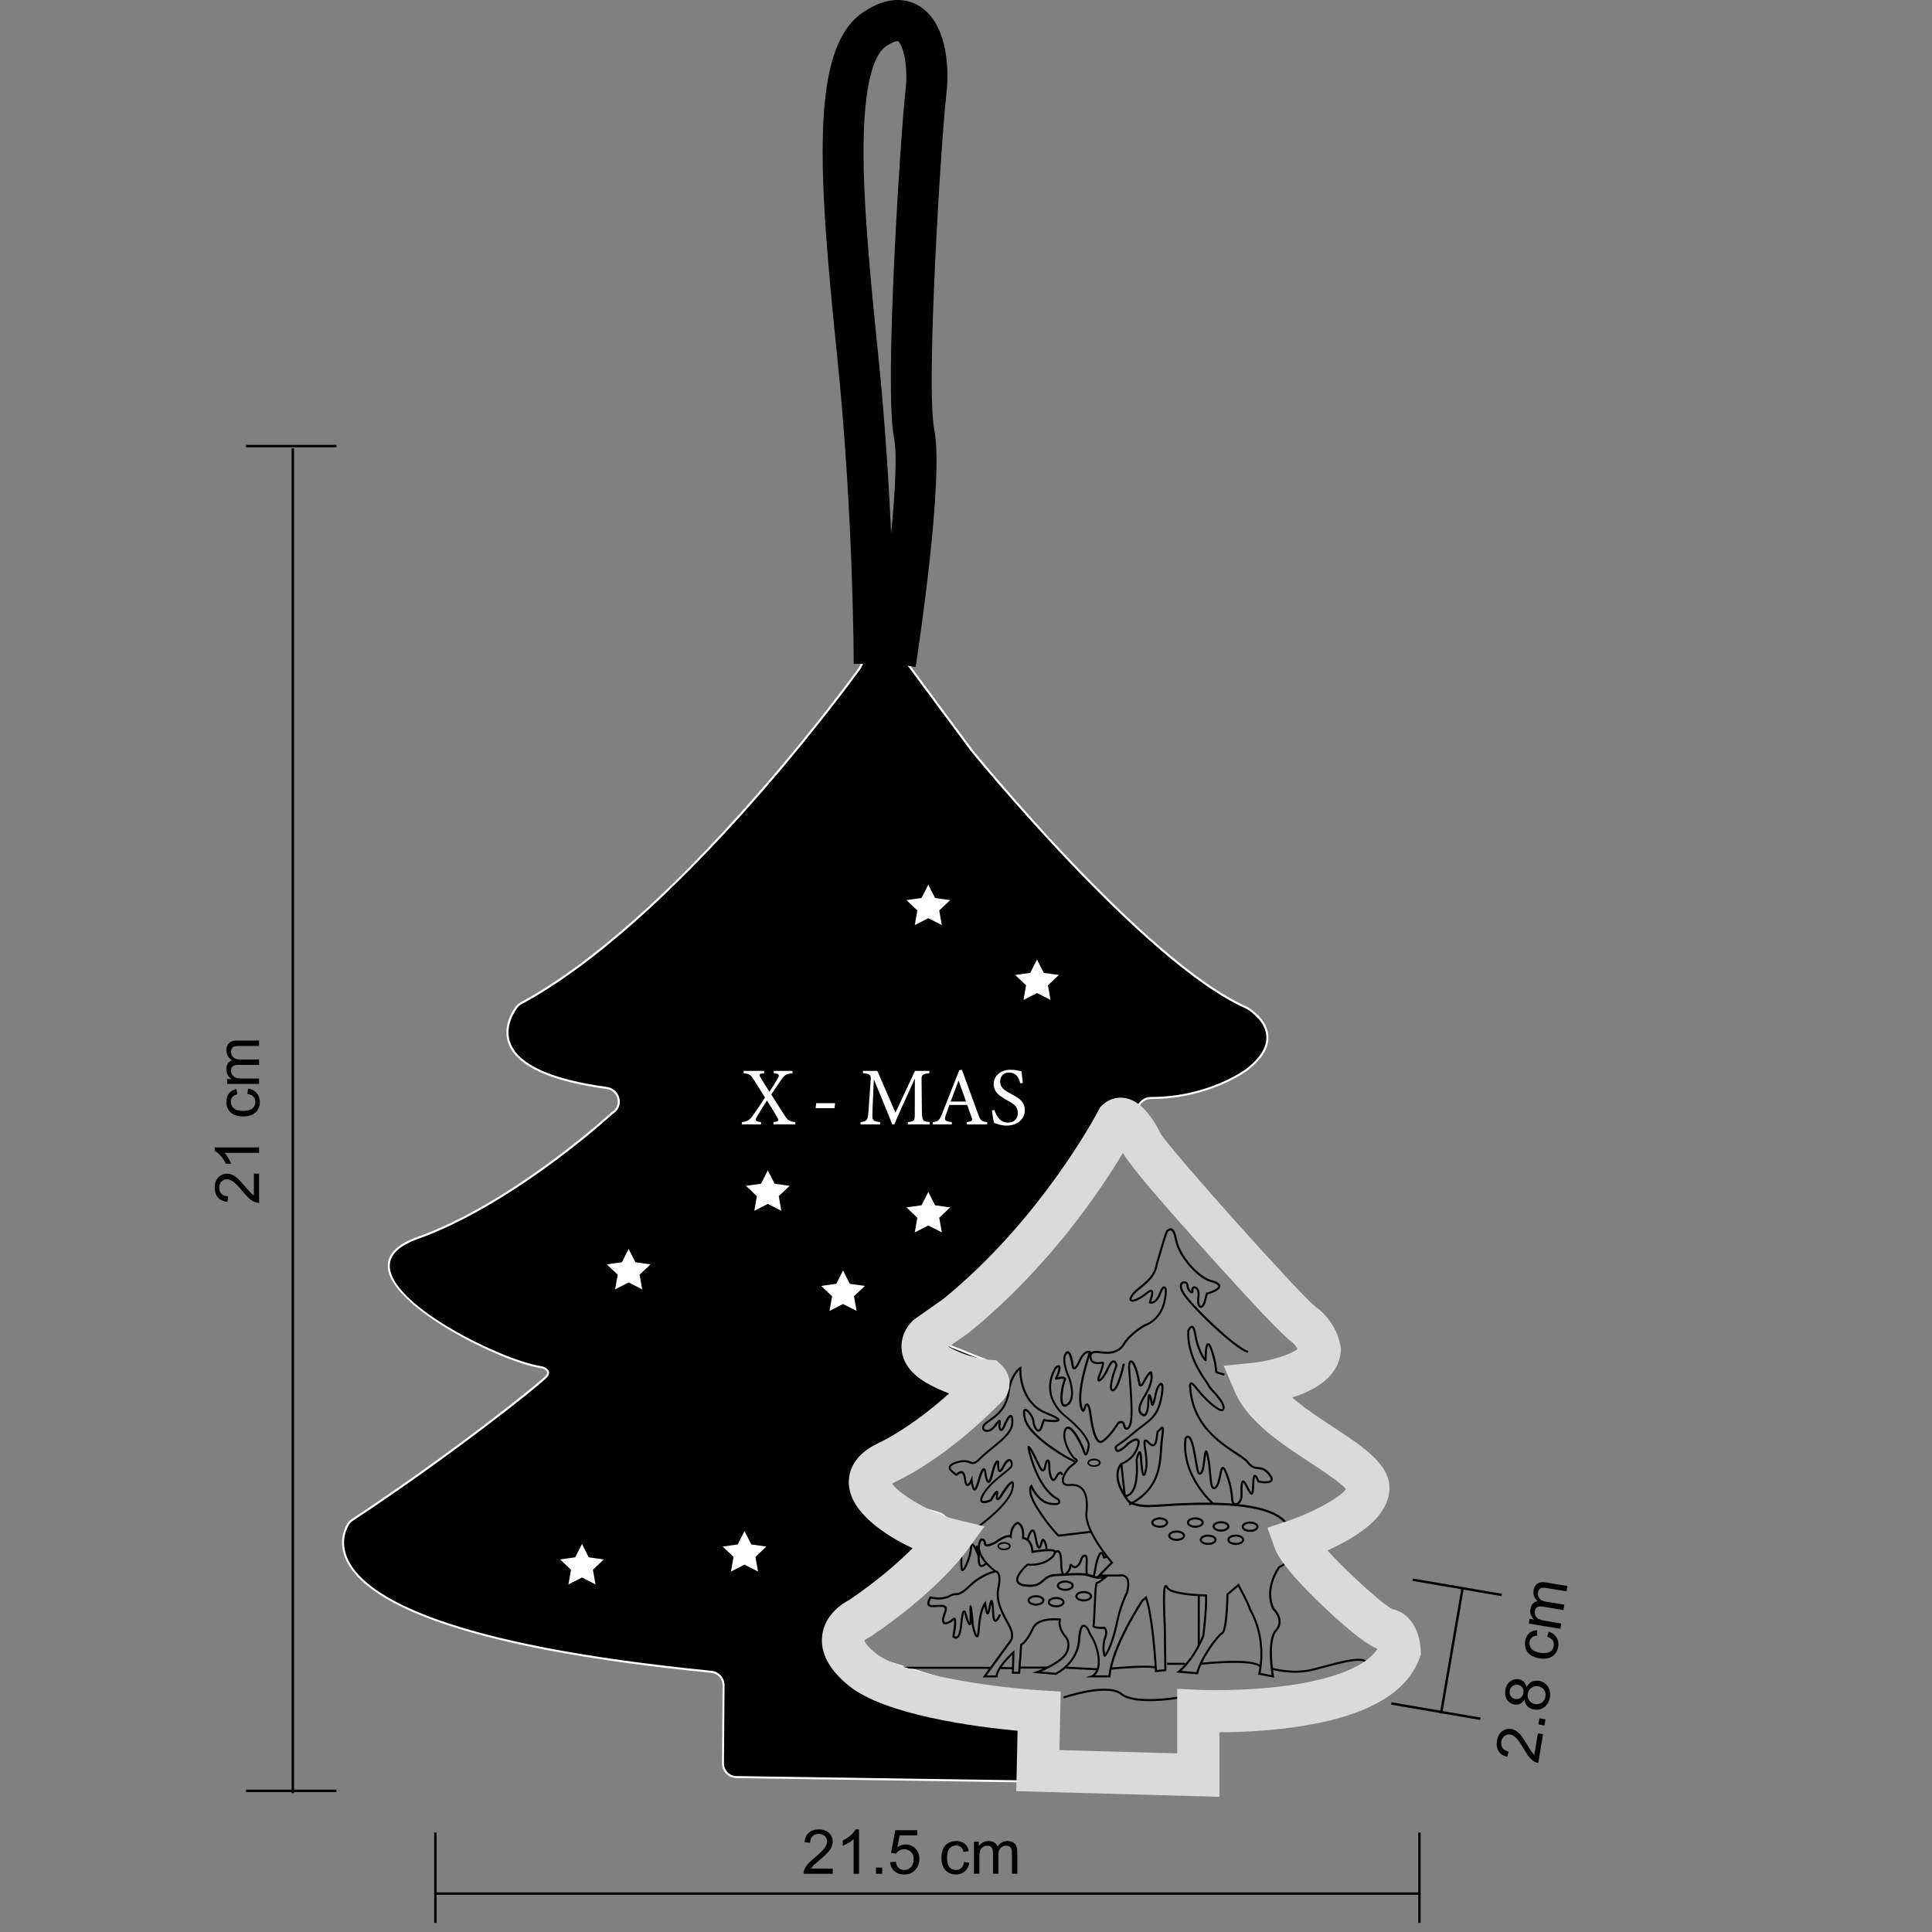 <?xml version="1.0" encoding="utf-8"?>
<!-- Generator: Adobe Illustrator 27.2.0, SVG Export Plug-In . SVG Version: 6.00 Build 0)  -->
<svg version="1.1" id="图层_1" xmlns="http://www.w3.org/2000/svg" xmlns:xlink="http://www.w3.org/1999/xlink" x="0px" y="0px"
	 viewBox="0 0 800 800" style="enable-background:new 0 0 800 800;" xml:space="preserve">
<rect x="0" y="0" width="800" height="800" fill="#808080" stroke="none"/>
<style type="text/css">
	.st0{fill:none;stroke:#000000;stroke-miterlimit:10;}
	.st1{fill:#FFFFFF;}
	.st2{fill:none;stroke:#020203;stroke-width:0.992;stroke-miterlimit:10;}
	.st3{fill:#DADADA;}
</style>
<line class="st0" x1="139.29" y1="184.71" x2="101.85" y2="184.71"/>
<line class="st0" x1="139.29" y1="741.55" x2="101.85" y2="741.55"/>
<line class="st0" x1="121.26" y1="185.64" x2="121.26" y2="742.48"/>
<g>
	<path d="M105.13,485.98h2.16v12.1c-0.54,0.02-1.06-0.07-1.56-0.26c-0.82-0.31-1.64-0.8-2.43-1.48s-1.72-1.66-2.77-2.94
		c-1.63-1.99-2.92-3.33-3.88-4.03c-0.95-0.7-1.85-1.05-2.7-1.05c-0.89,0-1.64,0.32-2.25,0.96c-0.61,0.64-0.92,1.47-0.92,2.49
		c0,1.08,0.32,1.95,0.97,2.6c0.65,0.65,1.55,0.98,2.7,0.99l-0.24,2.31c-1.72-0.16-3.04-0.75-3.94-1.79
		c-0.9-1.03-1.35-2.42-1.35-4.16c0-1.76,0.49-3.15,1.46-4.17c0.97-1.02,2.18-1.54,3.62-1.54c0.73,0,1.45,0.15,2.16,0.45
		c0.71,0.3,1.45,0.8,2.23,1.49s1.86,1.85,3.22,3.46c1.13,1.35,1.9,2.21,2.3,2.6s0.81,0.7,1.22,0.95V485.98z"/>
	<path d="M107.29,475.11v2.25H92.97c0.52,0.54,1.03,1.25,1.55,2.13c0.52,0.88,0.9,1.67,1.16,2.37h-2.17
		c-0.59-1.26-1.31-2.35-2.15-3.3c-0.84-0.94-1.66-1.61-2.45-2v-1.45H107.29z"/>
	<path d="M102.43,452.97l0.29-2.21c1.52,0.24,2.72,0.86,3.58,1.85c0.86,0.99,1.29,2.22,1.29,3.66c0,1.81-0.59,3.27-1.78,4.38
		c-1.19,1.1-2.89,1.65-5.1,1.65c-1.43,0-2.68-0.24-3.76-0.71c-1.07-0.47-1.88-1.2-2.42-2.17c-0.54-0.97-0.8-2.02-0.8-3.16
		c0-1.44,0.36-2.62,1.09-3.53c0.73-0.92,1.76-1.5,3.1-1.76l0.34,2.18c-0.89,0.21-1.56,0.58-2.01,1.1c-0.45,0.53-0.67,1.17-0.67,1.92
		c0,1.13,0.41,2.05,1.22,2.76c0.81,0.71,2.1,1.06,3.85,1.06c1.78,0,3.08-0.34,3.88-1.02c0.81-0.68,1.21-1.57,1.21-2.67
		c0-0.88-0.27-1.62-0.81-2.21C104.39,453.51,103.56,453.13,102.43,452.97z"/>
	<path d="M107.29,448.84H94.03v-2.01h1.86c-0.65-0.42-1.17-0.97-1.57-1.66c-0.4-0.69-0.59-1.48-0.59-2.36c0-0.98,0.2-1.79,0.61-2.42
		s0.98-1.07,1.71-1.33c-1.55-1.05-2.32-2.41-2.32-4.09c0-1.31,0.36-2.33,1.09-3.03c0.73-0.71,1.85-1.06,3.36-1.06h9.1v2.23h-8.35
		c-0.9,0-1.55,0.07-1.94,0.22c-0.4,0.15-0.71,0.41-0.96,0.79c-0.24,0.38-0.36,0.83-0.36,1.35c0,0.93,0.31,1.71,0.93,2.32
		c0.62,0.62,1.61,0.92,2.98,0.92h7.7v2.25h-8.61c-1,0-1.75,0.18-2.25,0.55c-0.5,0.37-0.75,0.97-0.75,1.8c0,0.63,0.17,1.22,0.5,1.75
		c0.33,0.54,0.82,0.93,1.46,1.17c0.64,0.24,1.56,0.36,2.77,0.36h6.88V448.84z"/>
</g>
<line class="st0" x1="180.28" y1="758.77" x2="180.28" y2="796.21"/>
<line class="st0" x1="587.77" y1="758.77" x2="587.77" y2="796.21"/>
<line class="st0" x1="180.28" y1="784.08" x2="587.77" y2="784.08"/>
<g>
	<path d="M344.83,773.73v2.16h-12.1c-0.02-0.54,0.07-1.06,0.26-1.56c0.31-0.82,0.8-1.63,1.48-2.43c0.68-0.8,1.66-1.72,2.94-2.77
		c1.99-1.63,3.33-2.92,4.03-3.88c0.7-0.95,1.05-1.85,1.05-2.7c0-0.89-0.32-1.64-0.96-2.25c-0.64-0.61-1.47-0.92-2.49-0.92
		c-1.08,0-1.95,0.32-2.6,0.97c-0.65,0.65-0.98,1.55-0.99,2.7l-2.31-0.24c0.16-1.72,0.75-3.04,1.79-3.94s2.42-1.35,4.16-1.35
		c1.76,0,3.15,0.49,4.17,1.46c1.02,0.97,1.54,2.18,1.54,3.62c0,0.73-0.15,1.45-0.45,2.16s-0.8,1.45-1.49,2.23s-1.85,1.86-3.46,3.22
		c-1.35,1.13-2.21,1.9-2.6,2.3c-0.38,0.4-0.7,0.81-0.95,1.22H344.83z"/>
	<path d="M355.71,775.89h-2.25v-14.32c-0.54,0.52-1.25,1.03-2.13,1.55c-0.88,0.52-1.67,0.9-2.37,1.16v-2.17
		c1.26-0.59,2.35-1.31,3.3-2.15c0.94-0.84,1.61-1.66,2-2.45h1.45V775.89z"/>
	<path d="M362.72,775.89v-2.56h2.56v2.56H362.72z"/>
	<path d="M368.56,771.09l2.36-0.2c0.17,1.15,0.58,2.01,1.22,2.59c0.64,0.58,1.4,0.87,2.3,0.87c1.08,0,2-0.41,2.75-1.22
		s1.12-1.9,1.12-3.25c0-1.28-0.36-2.29-1.08-3.03c-0.72-0.74-1.66-1.11-2.83-1.11c-0.72,0-1.38,0.16-1.96,0.49
		c-0.58,0.33-1.04,0.75-1.37,1.28l-2.11-0.27l1.77-9.4h9.1v2.15h-7.3l-0.99,4.92c1.1-0.77,2.25-1.15,3.46-1.15
		c1.6,0,2.95,0.55,4.04,1.66c1.1,1.11,1.65,2.53,1.65,4.27c0,1.66-0.48,3.09-1.45,4.29c-1.17,1.48-2.78,2.22-4.81,2.22
		c-1.66,0-3.02-0.47-4.08-1.4S368.71,772.63,368.56,771.09z"/>
	<path d="M399.16,771.03l2.21,0.29c-0.24,1.52-0.86,2.71-1.85,3.58c-0.99,0.86-2.22,1.29-3.66,1.29c-1.81,0-3.27-0.59-4.38-1.78
		c-1.1-1.19-1.65-2.89-1.65-5.1c0-1.43,0.24-2.68,0.71-3.76c0.47-1.07,1.2-1.88,2.17-2.42c0.97-0.54,2.02-0.81,3.16-0.81
		c1.44,0,2.62,0.36,3.53,1.09c0.92,0.73,1.5,1.76,1.76,3.1l-2.18,0.34c-0.21-0.89-0.58-1.56-1.1-2.01
		c-0.53-0.45-1.17-0.67-1.92-0.67c-1.13,0-2.05,0.41-2.76,1.22c-0.71,0.81-1.06,2.1-1.06,3.85c0,1.78,0.34,3.08,1.02,3.88
		c0.68,0.81,1.57,1.21,2.67,1.21c0.88,0,1.62-0.27,2.21-0.81S399,772.15,399.16,771.03z"/>
	<path d="M403.29,775.89v-13.26h2.01v1.86c0.42-0.65,0.97-1.17,1.66-1.57c0.69-0.39,1.48-0.59,2.36-0.59c0.98,0,1.79,0.2,2.42,0.61
		c0.63,0.41,1.07,0.98,1.33,1.71c1.05-1.55,2.41-2.32,4.09-2.32c1.31,0,2.33,0.36,3.03,1.09c0.71,0.73,1.06,1.85,1.06,3.36v9.1
		h-2.23v-8.35c0-0.9-0.07-1.54-0.22-1.94c-0.15-0.4-0.41-0.71-0.79-0.96s-0.83-0.36-1.35-0.36c-0.93,0-1.71,0.31-2.32,0.93
		c-0.62,0.62-0.92,1.61-0.92,2.98v7.7h-2.25v-8.61c0-1-0.18-1.75-0.55-2.25s-0.97-0.75-1.8-0.75c-0.63,0-1.22,0.17-1.75,0.5
		c-0.54,0.33-0.93,0.82-1.17,1.46s-0.36,1.56-0.36,2.77v6.88H403.29z"/>
</g>
<line class="st0" x1="576.12" y1="705.37" x2="613.02" y2="711.71"/>
<line class="st0" x1="596.71" y1="709.53" x2="605.62" y2="657.67"/>
<line class="st0" x1="584.93" y1="654.11" x2="621.83" y2="660.45"/>
<g>
	<path d="M636.8,717.75l2.13,0.35l-1.97,11.94c-0.54-0.07-1.04-0.24-1.5-0.51c-0.76-0.44-1.48-1.06-2.16-1.86
		c-0.68-0.8-1.43-1.92-2.26-3.35c-1.29-2.23-2.34-3.76-3.17-4.61s-1.66-1.34-2.5-1.47c-0.88-0.14-1.67,0.05-2.38,0.58
		c-0.71,0.53-1.14,1.3-1.31,2.31c-0.18,1.07,0,1.97,0.54,2.72c0.53,0.75,1.37,1.22,2.5,1.41l-0.61,2.24
		c-1.67-0.44-2.87-1.24-3.59-2.4c-0.72-1.16-0.94-2.61-0.66-4.32c0.29-1.73,0.99-3.02,2.12-3.88c1.13-0.85,2.4-1.16,3.82-0.93
		c0.72,0.12,1.41,0.38,2.06,0.79c0.65,0.41,1.3,1.02,1.96,1.83c0.66,0.81,1.53,2.13,2.61,3.94c0.9,1.51,1.51,2.49,1.85,2.94
		c0.34,0.44,0.68,0.82,1.05,1.13L636.8,717.75z"/>
	<path d="M639.53,714.48l-2.52-0.42l0.42-2.53l2.52,0.42L639.53,714.48z"/>
	<path d="M631.25,703.69c-0.49,0.86-1.08,1.47-1.78,1.81c-0.7,0.34-1.48,0.44-2.35,0.29c-1.31-0.22-2.34-0.87-3.08-1.96
		c-0.74-1.09-0.98-2.42-0.72-3.99c0.26-1.58,0.93-2.77,2-3.58s2.27-1.11,3.58-0.89c0.84,0.14,1.53,0.48,2.08,1.02
		s0.92,1.29,1.1,2.24c0.54-1.05,1.27-1.8,2.17-2.24s1.91-0.58,3.03-0.39c1.54,0.25,2.75,1.01,3.62,2.28
		c0.87,1.27,1.16,2.79,0.87,4.57c-0.29,1.78-1.06,3.13-2.29,4.05c-1.24,0.92-2.64,1.25-4.22,0.99c-1.17-0.19-2.11-0.65-2.8-1.38
		S631.35,704.84,631.25,703.69z M627.42,703.51c0.85,0.14,1.6-0.02,2.23-0.48c0.63-0.46,1.02-1.13,1.17-2.01
		c0.14-0.85-0.01-1.6-0.46-2.23c-0.45-0.63-1.06-1.02-1.84-1.14c-0.81-0.13-1.54,0.03-2.19,0.5c-0.65,0.47-1.04,1.12-1.18,1.96
		c-0.14,0.85,0.02,1.59,0.47,2.24C626.06,703,626.66,703.39,627.42,703.51z M635.64,705.6c0.63,0.1,1.27,0.06,1.91-0.15
		c0.64-0.2,1.17-0.57,1.59-1.11c0.42-0.54,0.69-1.15,0.8-1.83c0.17-1.06-0.02-1.99-0.59-2.79c-0.57-0.8-1.38-1.29-2.43-1.46
		c-1.07-0.18-2.01,0.03-2.82,0.63s-1.31,1.43-1.49,2.49c-0.17,1.04,0.03,1.96,0.61,2.76C633.8,704.95,634.6,705.43,635.64,705.6z"/>
	<path d="M640.66,677.74l0.64-2.13c1.46,0.49,2.54,1.29,3.23,2.41s0.91,2.4,0.68,3.83c-0.29,1.79-1.12,3.13-2.47,4.03
		c-1.35,0.9-3.12,1.16-5.3,0.8c-1.41-0.23-2.61-0.67-3.59-1.31c-0.98-0.64-1.66-1.49-2.03-2.53s-0.47-2.13-0.28-3.25
		c0.23-1.42,0.79-2.52,1.65-3.31c0.87-0.78,1.98-1.2,3.35-1.23l-0.02,2.21c-0.91,0.06-1.63,0.31-2.16,0.76
		c-0.53,0.45-0.85,1.04-0.98,1.78c-0.18,1.12,0.07,2.09,0.75,2.92c0.69,0.83,1.9,1.39,3.63,1.67c1.76,0.29,3.09,0.16,4-0.38
		c0.91-0.54,1.45-1.36,1.63-2.44c0.14-0.87,0-1.64-0.44-2.31C642.5,678.58,641.74,678.07,640.66,677.74z"/>
	<path d="M646.12,674.45l-13.08-2.16l0.33-1.98l1.83,0.3c-0.57-0.52-1-1.15-1.28-1.89s-0.34-1.55-0.2-2.42
		c0.16-0.97,0.49-1.73,1-2.28c0.5-0.55,1.14-0.9,1.9-1.03c-1.36-1.29-1.9-2.76-1.62-4.42c0.21-1.3,0.74-2.24,1.57-2.82
		c0.83-0.58,2-0.75,3.49-0.5l8.98,1.48l-0.36,2.21l-8.24-1.36c-0.89-0.15-1.54-0.18-1.95-0.1c-0.41,0.08-0.77,0.29-1.07,0.63
		c-0.3,0.34-0.49,0.76-0.58,1.27c-0.15,0.92,0.03,1.73,0.54,2.44c0.51,0.71,1.44,1.17,2.79,1.39l7.6,1.25l-0.37,2.22l-8.5-1.4
		c-0.99-0.16-1.75-0.1-2.31,0.18s-0.9,0.83-1.03,1.65c-0.1,0.62-0.03,1.23,0.21,1.81c0.24,0.58,0.66,1.05,1.25,1.39
		c0.59,0.34,1.48,0.61,2.67,0.81l6.79,1.12L646.12,674.45z"/>
</g>
<g>
	<g>
		<path d="M423.91,737.63l-118.98-1.79c-3.1-0.05-5.57-2.58-5.55-5.68l0.24-32.27c0.02-2.91-2.19-5.36-5.09-5.65
			C128.19,675.87,139.81,638.86,144,631.37c0.44-0.79,1.07-1.46,1.83-1.96c41.13-27.08,78.51-57.01,80.55-59.58
			c1.23-1.56,0.29-2.57-0.67-3.13c-0.58-0.34-1.23-0.53-1.89-0.64c-20.6-3.24-90.44-39.29-50.95-53.42
			c37.86-13.54,76.45-47.98,80.28-51.44c0.21-0.19,0.44-0.36,0.68-0.52c0.07-0.05,0.13-0.09,0.2-0.14
			c4.02-2.97,2.22-9.35-2.73-10.03c-52.9-7.24-41.12-28.36-37.45-33.41c0.5-0.68,1.13-1.23,1.87-1.63
			c63.36-34.17,134.64-131.03,140.05-138.45c0.2-0.28,0.38-0.57,0.52-0.88c0.93-1.97,5.1-10.07,10.51-9.99
			c1.67,0.02,3.2,0.93,4.2,2.27l31.36,42.31c0,0,71.12,87.69,113.64,106.45c0.22,0.1,0.43,0.21,0.64,0.33
			c2.49,1.54,17.26,11.7-0.34,25.42c0,0-15.38,11.76-39.74,11.73c-1.75,0-3.4,0.81-4.47,2.2l-55.89,72.75
			c-0.29,0.37-0.62,0.71-0.98,0.99l-22.23,17.5c-3.42,2.69-2.63,8.07,1.41,9.67l13.3,5.26c3.14,1.24,4.49,4.95,2.89,7.92
			c-4.72,8.77-16.85,25.46-44.12,35.11c-3.72,1.32-4.97,6.04-2.34,8.98c3.05,3.41,9.86,7.53,24.43,11.44
			c0.92,0.25,1.77,0.71,2.46,1.37c3.42,3.31,11.62,14.01-11.57,24.26c-18.13,8.01-20.09,11.91-19.24,13.66
			c0.78,1.61,0.59,3.54-0.21,5.14l-3.52,7.03c-1.56,3.11,0.05,6.88,3.38,7.91l43.7,13.45c0.35,0.11,0.71,0.18,1.08,0.22l17.86,1.85
			c0.27,0.03,0.53,0.07,0.79,0.14l5.13,1.28c2.77,0.69,4.59,3.35,4.22,6.18l-3.05,23.76C429.22,735.55,426.78,737.67,423.91,737.63z
			"/>
		<path class="st1" d="M424,738.06c-0.03,0-0.06,0-0.09,0l-118.98-1.79c-3.32-0.05-6-2.79-5.97-6.11l0.24-32.27
			c0.02-2.71-2-4.95-4.7-5.22c-110.52-10.87-142.97-30.88-150.74-45.75c-3.76-7.2-1.7-12.96-0.13-15.76
			c0.47-0.85,1.15-1.58,1.96-2.11c41.66-27.43,78.59-57.14,80.45-59.49c0.39-0.49,0.55-0.94,0.48-1.33
			c-0.1-0.52-0.61-0.92-1.03-1.17c-0.48-0.28-1.05-0.47-1.74-0.58c-16.38-2.58-61.61-25.01-63.15-41.42
			c-0.51-5.45,3.57-9.76,12.13-12.82c37.65-13.47,75.9-47.52,80.13-51.36c0.24-0.22,0.49-0.39,0.72-0.55
			c0.07-0.05,0.13-0.09,0.19-0.13c1.67-1.24,2.39-3.27,1.87-5.32c-0.55-2.14-2.23-3.65-4.4-3.95c-23.04-3.15-36.66-9.29-40.48-18.23
			c-2.93-6.87,0.94-13.38,2.73-15.86c0.53-0.73,1.21-1.32,2.02-1.76c62.68-33.81,132.19-127.73,139.91-138.33
			c0.19-0.26,0.35-0.53,0.48-0.81c1.14-2.41,5.28-10.23,10.82-10.23c0.03,0,0.06,0,0.09,0c1.72,0.03,3.42,0.94,4.54,2.44
			l31.36,42.31c0.7,0.86,71.53,87.81,113.47,106.32c0.24,0.11,0.47,0.22,0.69,0.36c1.87,1.16,8,5.45,8.35,11.94
			c0.25,4.73-2.66,9.5-8.65,14.17c-0.16,0.12-15.74,11.82-39.9,11.82c-0.04,0-0.08,0-0.11,0c-1.61,0-3.15,0.76-4.12,2.03
			l-55.89,72.75c-0.3,0.4-0.66,0.76-1.06,1.07l-22.23,17.5c-1.48,1.17-2.2,2.98-1.93,4.84c0.27,1.87,1.48,3.4,3.24,4.09l13.3,5.26
			c1.61,0.64,2.87,1.93,3.46,3.55c0.6,1.63,0.46,3.44-0.36,4.97c-4.87,9.05-17.1,25.67-44.35,35.31c-1.63,0.58-2.86,1.93-3.29,3.62
			c-0.43,1.69-0.02,3.39,1.12,4.68c3.75,4.2,11.9,8,24.23,11.31c1.01,0.27,1.92,0.78,2.64,1.48c1.95,1.89,5.09,5.77,4.22,10.63
			c-0.94,5.25-6.29,10.07-15.91,14.32c-14.45,6.38-18.32,10.02-19.03,11.94c-0.16,0.44-0.16,0.81,0,1.14
			c0.79,1.62,0.7,3.68-0.21,5.52l-3.52,7.03c-0.69,1.37-0.73,2.97-0.13,4.38c0.6,1.41,1.79,2.48,3.26,2.93l43.7,13.45
			c0.32,0.1,0.66,0.17,0.99,0.2l17.86,1.85c0.29,0.03,0.57,0.08,0.85,0.15l5.13,1.28c2.98,0.75,4.93,3.61,4.54,6.65l-3.05,23.76
			C429.62,735.8,427.04,738.06,424,738.06z M423.92,737.2c0.03,0,0.05,0,0.08,0c2.62,0,4.83-1.94,5.16-4.55l3.05-23.76
			c0.34-2.62-1.34-5.07-3.9-5.71l-5.13-1.28c-0.24-0.06-0.48-0.1-0.73-0.13l-17.86-1.85c-0.39-0.04-0.78-0.12-1.16-0.24l-43.7-13.45
			c-1.71-0.52-3.09-1.77-3.79-3.41c-0.7-1.64-0.65-3.5,0.15-5.1l3.52-7.03c0.8-1.6,0.88-3.38,0.21-4.76
			c-0.26-0.54-0.27-1.15-0.03-1.81c1.11-3.02,7.66-7.2,19.48-12.42c9.34-4.13,14.53-8.74,15.42-13.69c0.8-4.47-2.15-8.1-3.97-9.86
			c-0.62-0.6-1.4-1.03-2.27-1.27c-12.49-3.35-20.78-7.24-24.64-11.56c-1.32-1.48-1.81-3.52-1.31-5.46c0.5-1.97,1.94-3.54,3.83-4.21
			c26.98-9.55,39.07-25.97,43.88-34.91c0.71-1.32,0.82-2.87,0.31-4.27c-0.51-1.39-1.59-2.51-2.97-3.05l-13.3-5.26
			c-2.04-0.81-3.45-2.59-3.77-4.76c-0.32-2.17,0.52-4.28,2.25-5.64l22.23-17.5c0.34-0.27,0.65-0.58,0.91-0.92l55.89-72.75
			c1.14-1.48,2.93-2.36,4.8-2.36c0.03,0,0.07,0,0.11,0c23.88,0,39.23-11.52,39.38-11.64c5.76-4.49,8.56-9.02,8.32-13.45
			c-0.33-6.23-6.68-10.47-7.95-11.26c-0.19-0.12-0.38-0.22-0.59-0.31c-42.13-18.59-113.09-105.7-113.8-106.58l-31.37-42.32
			c-0.96-1.29-2.4-2.08-3.86-2.1c-5.18-0.09-9.34,8.1-10.12,9.74c-0.16,0.33-0.34,0.64-0.57,0.95
			c-7.73,10.61-77.35,104.68-140.19,138.58c-0.69,0.37-1.28,0.88-1.73,1.51c-1.71,2.36-5.4,8.55-2.64,15.02
			c3.69,8.65,17.08,14.61,39.8,17.72c2.48,0.34,4.49,2.14,5.11,4.58c0.61,2.39-0.23,4.77-2.19,6.22c-0.07,0.05-0.14,0.1-0.22,0.15
			c-0.22,0.15-0.43,0.3-0.63,0.48c-4.25,3.85-42.61,38-80.42,51.53c-8.14,2.91-12.03,6.93-11.56,11.94
			c1.51,16.08,46.23,38.11,62.43,40.66c0.8,0.13,1.46,0.35,2.04,0.69c0.83,0.48,1.31,1.07,1.43,1.75c0.12,0.64-0.1,1.32-0.65,2.02
			c-2.28,2.87-40.57,33.29-80.65,59.67c-0.7,0.46-1.28,1.09-1.69,1.82c-1.48,2.65-3.43,8.1,0.14,14.94
			c7.67,14.68,39.93,34.45,150.06,45.29c3.14,0.31,5.5,2.92,5.47,6.08l-0.24,32.27c-0.02,2.85,2.28,5.2,5.13,5.25L423.92,737.2z"/>
	</g>
	<g>
		<g>
			<path d="M527.6,694.69l-6.68-1.29l0.12-0.44c0.04-0.13,3.47-13.61-3.77-26.27l-0.05-0.14c-0.21-1.28-3.14-6.95-4.53-9.56
				l-3.99,3.42c-0.05,2.92-0.37,15.06-2.38,16.17c-1.85,1.03-8.7,10.29-10.17,16.37l-0.09,0.36l-9.01-0.77l0.85-0.67
				c0.06-0.05,5.92-4.72,9.93-14.61c0.1-0.79,1.3-10.05,1.16-16.2c-2.69-0.07-14.47-0.54-15.96-3.38c-0.11-0.21-0.19-0.34-0.25-0.42
				c-0.48,1.12-0.48,6.68-0.02,16.55l0.22,18.13l-4.73,0.53l-0.02-0.45c-0.01-0.21-1.06-20.9-3.89-29.77l-0.98,0.84
				c-0.71,1.07-12.49,19.12-13.52,31.1l-0.03,0.39h-10.24l2.36-0.83c0.13-0.05,3.33-1.3,2.53-7.54c-0.63-4.87-2.44-7.8-3.31-9.2
				c-0.39-0.63-0.58-0.94-0.58-1.23c-0.05-0.36-1.06-2.21-1.78-2.21c-0.01,0-0.01,0-0.02,0c-0.19,0.01-1.14,0.29-1.46,5.26
				c-0.66,10.3-9.89,14.59-9.98,14.63l-0.1,0.05l-9.79-0.82l1.78-0.67c0.1-0.04,10.23-3.88,12.08-7.99
				c1.79-3.97-0.45-6.12-0.55-6.21c-0.15-0.17-2.93-3.39-2.39-6.85c-1.81-0.14-8.39-0.38-10.13,3.26c-0.28,0.61-2.75,5.83-4.95,7.01
				l-0.88,11.82h-3.43l0.2-7.84c-1.76,1.72-6.04,6.17-6.04,8.92v0.43h-6.24l11.09-15.17c0.1-0.11,1.53-1.66-0.05-5.19
				c-0.37-0.83-0.88-1.77-1.42-2.77c-0.69-1.27-1.48-2.71-2.14-4.25c-1.59-3.66-2.02-6.78-1.37-9.82c0.83-3.87,0.28-5.33-0.12-5.86
				c-0.29-0.38-0.6-0.41-0.61-0.41l-0.12-0.01l-0.11-0.07c-0.42-0.29-10.23-7.22-6.17-13.76l0.1-0.16l0.18-0.04
				c0.03-0.01,0.85-0.16,1.47,0.35c0.44,0.36,0.66,0.93,0.66,1.69c0,0.21,0.07,0.25,0.1,0.27c0.49,0.29,2.26-0.33,3.63-1.08
				c0.69-0.53,4.12-3.02,6.13-2.63c0.09-1.32,0.57-4.3,3.03-5.49l0.13-0.06l0.14,0.03c0.12,0.02,2.94,0.66,2.64,6.33
				c1.01,0.23,3.42,1.25,3.83,5.59c2.02-0.34,7.81-1.2,8.98-0.14c0.39,0.36,0.45,0.96,0.15,1.65c-0.97,2.24-5.15,5.17-11.42,4.72
				c-1.39,1.23-4.47,4.42-3.91,6.25c0.25,0.81,1.24,1.33,2.95,1.53c4.27,0.51,5.62-0.69,7.04-1.97c1.24-1.11,2.52-2.26,5.54-2.36
				c1.33-0.05,2.64-0.12,3.91-0.19c4.86-0.27,9.07-0.51,11.82,0.97c0.38,0.09,0.82,0.16,1.28,0.22l5.61-5.78
				c-1.74-2.04-11.15-13.46-10.39-20.62c0.5-4.72-0.09-7.97-1.74-9.67c-1.06-1.08-2.61-1.54-4.6-1.38c-1.76,0.15-2.86-0.3-3.29-1.33
				c-0.84-2.01,1.56-5.7,3.14-7.04c0.41-0.35,0.8-0.66,1.15-0.93c0.57-0.45,1.36-1.07,1.34-1.27c0,0-0.04-0.12-0.46-0.33
				c-1.7-0.85-6.18-8.53-4.25-12.57c0.47-0.98,1.11-1.15,1.58-1.11c2.68,0.18,6.24,7.84,7,10.25c0.12,0.39,0.22,0.59,0.29,0.7
				c0.27-0.44,0.63-1.9,0.82-3.38l0,0c0,0-0.08-3.83-9.41-11.45c-0.09-0.06-11.4-8.13-4.32-20.65l0.08-0.1
				c0.28-0.26,1.24-1.07,1.92-0.68c0.62,0.37,0.46,1.39,0.25,2.23c-0.31,1.25-0.68,2.09-0.95,2.62c0.86-0.2,2.6-0.5,3.22,0.26
				c0.2,0.25,0.36,0.7-0.04,1.43c-0.76,1.4-1.94,8.34-0.63,9.53c0.09,0.08,0.36,0.33,1.15-0.2c3.57-2.38,0.68-10.44,0.65-10.52
				c-0.13-0.26-3.47-7.35-1.41-10.44c0.43-0.65,0.9-0.91,1.4-0.8c1.49,0.36,2.14,4.82,2.3,6.17c0.04,0.2,0.15,0.43,0.21,0.47
				c0,0,0.54-0.07,1.73-2.7c1.03-2.29,2.19-3.64,3.43-4.02c0.9-0.27,1.5,0.08,1.56,0.12l0.29,0.18l-0.11,0.32
				c-0.06,0.18-6.25,17.81-3.22,23.45c0.08-0.17,0.17-0.44,0.29-0.86c0.3-1.05,0.74-1.56,1.3-1.51c1.07,0.08,1.58,2.31,1.81,4.17
				c1.16,9.26,2.82,10.95,3.48,11.24c0.2,0.09,0.53,0.17,1.04-0.19c3.13-2.19,6.17-7.28,6.2-7.33l0.11-0.12
				c0.11-0.08,1.1-0.8,2.02-0.46c0.55,0.2,0.91,0.72,1.08,1.52c0.17,0.77,0.48,1.18,0.71,1.18c0,0,0,0,0.01,0
				c0.25-0.01,0.97-0.58,1.36-3.1c0.55-3.58-0.22-13.6-0.64-18.98c-0.07-0.91-0.13-1.7-0.18-2.33c-0.15-2.07,0.26-3.32,1.12-3.43
				c2.03-0.22,3.43,6.44,3.94,9.32c0.04,0.27,0.14,0.57,0.22,0.64c-0.01-0.03,0.31-0.18,0.92-1.4c1-2,2.48-4.27,3.33-4.07
				c0.24,0.06,0.4,0.27,0.4,0.53c0,0.04,0.02,0.1,0.04,0.18c0.23,0.98,0.92,3.98-3.02,10.26c-2.06,3.28-2.02,4.94-1.63,5.76
				c0.37,0.78,1.15,0.99,1.4,1.03c0.18-0.1,1.13-0.85,1.22-5.08c0.06-2.7,0.31-3.19,0.83-3.22c0.77-0.06,1.17,1.82,1.38,3.42
				c0.19-0.57,0.49-1.65,0.88-3.68c0.36-1.86,1.33-4,2.32-4.34c0.3-0.1,0.59-0.05,0.81,0.15c0.25,0.22,1.02,0.89-0.03,6.14
				c-1.38,6.92-4.01,8.88-7.98,11.86c-1.23,0.92-2.63,1.97-4.15,3.3c-2.62,2.28-4.38,3.48-5.44,4.2c-1.44,0.98-1.44,0.98-1.1,1.8
				c0.07,0.17,0.15,0.2,0.23,0.21c0.82,0.13,2.88-1.63,4.09-2.94c0.57-0.45,3.2-2.38,4.43-1.53c0.67,0.46,0.73,1.53,0.19,3.24
				c-1.7,5.41-6.18,7.11-6.98,7.38c-0.57,0.65-4.16,5.39,3.02,14.77l0,0c0,0,1.95,1.94,8.09,1.94c0.95,0,2.76-0.11,5.06-0.26
				c13.67-0.86,45.67-2.87,52.71,8.24c2.74,4.33,3.58,8.24,2.51,11.61c-1.35,4.23-5.25,6.15-5.99,6.48
				c-0.65,0.93-5.97,8.87-2.3,16.7c0.59,0.58,4.92,5.1,1.05,9.4c-3.71,4.12-1.22,18.52-1.19,18.67L527.6,694.69z M453.44,693.73
				h5.57c1.29-12.49,13.14-30.39,13.65-31.16l0.08-0.09l1.99-1.7l0.21,0.59c2.81,8.02,3.93,26.89,4.11,30.15l3.05-0.34l-0.21-17.34
				c-0.74-15.86-0.16-17.29,0.67-17.52c0.63-0.17,1.04,0.62,1.22,0.96c1.02,1.94,10.12,2.83,15.63,2.93l0.41,0.01l0.01,0.41
				c0.21,6.45-1.15,16.7-1.17,16.8l-0.03,0.1c-3.27,8.09-7.66,12.7-9.43,14.33l6.2,0.53c1.71-6.4,8.54-15.48,10.49-16.56
				c1.08-0.6,1.84-8.42,1.94-15.63l0-0.19l5.09-4.36l0.25,0.47c0.18,0.34,4.45,8.28,4.86,10.21c6.63,11.64,4.46,23.94,3.93,26.41
				l4.58,0.88c-0.45-2.88-2.07-14.81,1.5-18.78c3.56-3.95-0.86-8.09-1.05-8.26l-0.1-0.13c-4.17-8.78,2.36-17.65,2.42-17.74
				l0.07-0.09l0.11-0.05c0.04-0.02,4.28-1.8,5.62-6c0.99-3.12,0.18-6.78-2.42-10.88c-6.76-10.69-38.41-8.69-51.93-7.84
				c-2.4,0.15-4.13,0.26-5.11,0.26c-6.6,0-8.66-2.15-8.75-2.25c-8.11-10.58-3.12-15.78-2.91-16l0.08-0.08l0.11-0.03
				c0.05-0.01,4.83-1.48,6.52-6.85c0.45-1.44,0.37-2.12,0.14-2.28c-0.51-0.36-2.28,0.62-3.36,1.45c-0.49,0.53-3.25,3.42-4.82,3.15
				c-0.28-0.05-0.65-0.22-0.87-0.73c-0.61-1.47-0.14-1.79,1.41-2.84c1.04-0.7,2.77-1.88,5.35-4.13c1.55-1.35,2.96-2.4,4.2-3.34
				c3.95-2.96,6.34-4.75,7.66-11.34c0.95-4.75,0.31-5.32,0.3-5.33c-0.29,0.05-1.31,1.48-1.73,3.71c-0.95,4.95-1.43,4.94-1.83,4.93
				c-0.57-0.02-0.67-0.8-0.73-1.22c-0.1-0.75-0.27-1.53-0.43-2.08c-0.04,0.37-0.07,0.92-0.09,1.71c-0.12,5.56-1.71,5.92-2.03,5.93
				c-0.13-0.01-1.56-0.18-2.21-1.52c-0.71-1.47-0.15-3.69,1.67-6.6c3.55-5.65,3.18-8.41,2.95-9.45c-0.42,0.41-1.22,1.4-2.21,3.38
				c-0.69,1.39-1.26,1.95-1.86,1.86c-0.69-0.12-0.86-1.06-0.89-1.35c-1.29-7.19-2.72-8.6-2.98-8.6c0,0-0.01,0-0.01,0
				c-0.12,0.03-0.5,0.7-0.37,2.52c0.05,0.63,0.11,1.42,0.18,2.33c0.45,5.8,1.2,15.5,0.63,19.17c-0.37,2.4-1.16,3.79-2.18,3.82
				c-0.01,0-0.02,0-0.03,0c-0.72,0-1.3-0.69-1.55-1.85c-0.11-0.5-0.29-0.8-0.54-0.9c-0.38-0.14-0.91,0.14-1.15,0.29
				c-0.42,0.69-3.3,5.34-6.4,7.51c-0.8,0.56-1.46,0.45-1.88,0.27c-1.75-0.78-3.09-4.79-3.98-11.92c-0.32-2.58-0.86-3.35-1.03-3.43
				c0,0.02-0.19,0.17-0.4,0.9c-0.36,1.24-0.68,1.73-1.14,1.73c-0.33,0-0.54-0.27-0.64-0.53c-3.16-5.4,1.95-21.04,2.92-23.88
				c-0.15-0.02-0.34,0-0.57,0.07c-0.68,0.22-1.73,1.02-2.87,3.54c-1.04,2.31-1.85,3.29-2.63,3.2c-0.73-0.1-0.92-1.08-0.94-1.19
				c-0.3-2.48-1.05-5.32-1.65-5.46c-0.07-0.02-0.23,0.06-0.49,0.44c-1.79,2.68,1.46,9.56,1.49,9.63c0.15,0.39,3.16,8.82-0.96,11.57
				c-1.12,0.75-1.82,0.48-2.21,0.12c-1.82-1.66-0.26-9.26,0.46-10.57c0.14-0.26,0.17-0.43,0.13-0.48c-0.22-0.27-1.53-0.21-2.71,0.13
				c-0.43,0.12-0.71,0.2-0.92-0.06c-0.21-0.26-0.06-0.53,0.1-0.84c0.23-0.42,0.7-1.29,1.1-2.86c0.27-1.07,0.12-1.31,0.12-1.31
				c-0.09,0.01-0.5,0.26-0.83,0.55c-6.63,11.81,4.01,19.41,4.12,19.48c9.81,8.01,9.76,12.04,9.75,12.21
				c-0.35,2.77-0.9,4.19-1.62,4.25c-0.63,0.07-0.95-0.71-1.16-1.39c-1.01-3.18-4.47-9.53-6.25-9.65c-0.11-0.01-0.43-0.03-0.74,0.63
				c-1.66,3.48,2.39,10.7,3.86,11.43c0.37,0.19,0.87,0.49,0.93,1.01c0.07,0.67-0.58,1.18-1.66,2.03c-0.34,0.27-0.72,0.57-1.12,0.91
				c-1.55,1.31-3.5,4.61-2.9,6.06c0.27,0.65,1.09,0.92,2.42,0.81c2.26-0.19,4.04,0.35,5.29,1.63c1.85,1.88,2.51,5.37,1.98,10.35
				c-0.78,7.35,10.32,20.14,10.44,20.27l0.26,0.3l-4.76,4.91h7.1c1.48-0.25,2.65,0.07,3.39,0.94c1.81,2.11,0.32,6.73,0.26,6.92
				c-0.06,0.12-2.61,4.98-4.2,12.76c-1.4,6.88-4.11,13.24-5.26,13.43c-0.23,0.04-0.44-0.07-0.56-0.27c-0.49-0.86-0.83-5.12,0.3-7.94
				c0.78-1.94,0.16-2.97-0.1-3.3c-1.33,0.05-4.05,0.03-4.66-0.8c-0.16-0.22-0.2-0.49-0.1-0.75c0.15-0.41,0.29-3.69,0.41-6.57
				c0.43-10.35,0.64-11.33,1.4-11.33c0.27-0.01,1.1-0.56,2.03-1.29c-1.55,0.09-3.25-0.28-3.53-0.35l-0.11-0.04
				c-2.54-1.39-6.66-1.16-11.42-0.9c-1.27,0.07-2.59,0.15-3.93,0.19c-2.71,0.09-3.82,1.09-5,2.14c-1.5,1.35-3.06,2.74-7.71,2.18
				c-2.08-0.25-3.31-0.97-3.67-2.13c-0.84-2.76,3.78-6.81,4.3-7.26l0.14-0.12l0.18,0.01c6.46,0.5,10.09-2.67,10.75-4.2
				c0.14-0.32,0.16-0.59,0.06-0.68c-0.65-0.59-4.94-0.24-8.72,0.43l-0.47,0.08l-0.03-0.48c-0.3-5.13-3.35-5.32-3.48-5.33l-0.44-0.02
				l0.03-0.44c0.34-4.51-1.33-5.57-1.81-5.77c-2.48,1.35-2.42,5.22-2.42,5.26l0.02,0.87l-0.7-0.51c-0.94-0.69-3.97,0.97-5.82,2.37
				c-0.6,0.33-3.38,1.78-4.53,1.1c-0.24-0.14-0.52-0.43-0.52-1.01c0-0.49-0.12-0.84-0.35-1.03c-0.19-0.15-0.43-0.18-0.59-0.18
				c-3.16,5.51,5.02,11.69,5.96,12.37c0.23,0.04,0.68,0.18,1.08,0.67c0.91,1.13,1.02,3.35,0.32,6.61c-0.61,2.86-0.19,5.81,1.32,9.3
				c0.65,1.5,1.43,2.92,2.11,4.18c0.55,1.01,1.07,1.97,1.46,2.83c1.83,4.11-0.01,6.02-0.09,6.1l-10.05,13.76h3.73
				c0.46-3.84,6.75-9.58,7.03-9.83l0.74-0.67l-0.23,8.99h1.76l0.85-11.55l0.25-0.1c1.64-0.66,3.98-5.06,4.74-6.7
				c2.27-4.77,11.09-3.75,11.47-3.7l0.48,0.06l-0.12,0.47c-0.8,3.2,2.04,6.5,2.07,6.53c0.08,0.07,2.77,2.61,0.72,7.16
				c-1.53,3.4-7.83,6.45-10.9,7.76l5.88,0.49c0.96-0.48,8.79-4.64,9.38-13.86c0.26-4.13,1-6.06,2.32-6.06c0.01,0,0.03,0,0.04,0
				c1.37,0.04,2.6,2.51,2.6,3.06c0.02,0.08,0.25,0.45,0.45,0.78c0.9,1.46,2.78,4.48,3.43,9.54
				C455.85,690.5,454.53,692.69,453.44,693.73z M457.49,673.61l0.13,0.11c0.07,0.06,1.63,1.42,0.44,4.38
				c-0.92,2.29-0.77,5.58-0.48,6.8c0.86-1.2,3.03-5.96,4.37-12.5c1.62-7.92,4.23-12.88,4.26-12.93l0,0c-0.01,0,1.36-4.29-0.13-6.03
				c-0.54-0.63-1.43-0.84-2.67-0.64l-5.02,0l0.13,0.13c-0.07,0.08-0.15,0.15-0.24,0.21c-0.87,0.77-2.87,2.46-3.86,2.71
				c-0.37,0.99-0.61,6.71-0.76,10.54c-0.17,4.02-0.27,6.32-0.46,6.83c0.21,0.28,2.14,0.48,4.12,0.4L457.49,673.61z M454.21,655.88
				C454.21,655.88,454.21,655.88,454.21,655.88C454.21,655.88,454.21,655.88,454.21,655.88z M454.37,652.8
				c0.87,0.1,1.81,0.13,2.52,0L454.37,652.8z M477.43,581.4L477.43,581.4L477.43,581.4z"/>
		</g>
		<g>
			<path d="M395.8,678.55c-0.76,0-1.33-0.61-1.36-0.64l-0.15-0.16l0.04-0.21c0.54-2.72,0.92-5.89,0.7-6.71
				c-1.1,1.01-3.25,2.31-4.37,1.53c-0.88-0.61-0.81-2.16,0.23-4.75c0.35-0.88,0.41-1.51,0.18-1.83c-0.41-0.56-1.86-0.44-3.13-0.34
				c-1.61,0.13-3.14,0.25-3.75-0.7c-0.46-0.71-0.24-1.81,0.68-3.45l0.16-0.28l0.32,0.08c0.05,0.01,4.74,1.12,7.68-0.6
				c1.25-0.73,2.03-0.77,2.72-0.8c1.09-0.05,2.13-0.09,5.42-3.25c5.44-5.22,10.81-6.13,11.04-6.17l0.14,0.84
				c-0.05,0.01-5.35,0.92-10.58,5.94c-3.53,3.38-4.77,3.44-5.97,3.49c-0.65,0.03-1.26,0.05-2.32,0.68c-2.81,1.64-6.82,1-7.99,0.77
				c-0.79,1.5-0.69,2.08-0.55,2.29c0.33,0.52,1.73,0.41,2.96,0.31c1.57-0.13,3.2-0.26,3.89,0.68c0.43,0.59,0.41,1.46-0.07,2.66
				c-1.19,2.98-0.71,3.6-0.54,3.72c0.56,0.38,2.23-0.48,3.31-1.47c0.45-0.42,0.8-0.32,0.97-0.22c0.92,0.52,0.41,4.31-0.22,7.49
				c0.17,0.13,0.47,0.3,0.77,0.2c0.36-0.13,1.24-0.86,1.58-4.95c0.45-5.3,1.05-5.82,1.57-5.89c0.43-0.06,0.73,0.32,0.88,0.69
				c0.42,1.66,0.99,3.51,1.38,4.31c0.06-0.45,0.12-1.36,0.06-3.17c-0.13-3.64-0.05-3.68,0.21-3.84l0.21-0.13l0.23,0.12
				c0.58,0.33,1.06,7.66,1.06,7.73c0.01,0.5,0.78,3.73,1.31,4.53c0.11-0.28,0.28-0.99,0.39-2.72c0.51-8.05,2.64-10.63,2.73-10.74
				l0.65-0.76l0.1,1c0.13,1.31,0.37,2.8,0.59,3.52c0.08-0.25,0.18-0.65,0.29-1.29c0.58-3.31,0.88-3.64,1.36-3.61
				c0.59,0.04,0.81,0.51,1.11,6.04c0.11,2.02,0.45,2.23,0.47,2.24c0.27-0.04,1.02-1.19,1.52-2.39l0.79,0.33
				c-0.39,0.93-1.39,3.09-2.47,2.89c-0.71-0.12-1.05-1.03-1.16-3.04c-0.05-0.9-0.17-3.16-0.34-4.45c-0.11,0.45-0.25,1.12-0.43,2.13
				c-0.31,1.76-0.63,2.35-1.15,2.33c-0.28-0.01-0.84-0.03-1.28-3.34c-0.64,1.36-1.61,4.17-1.93,9.18c-0.17,2.68-0.5,3.67-1.22,3.65
				c-1.34-0.04-2.19-5.46-2.19-5.52c0-0.09-0.02-0.38-0.05-0.78c-0.12,1.05-0.38,1.21-0.69,1.25c-0.34,0.04-1.03,0.14-2.36-5.16
				c-0.18,0.41-0.51,1.59-0.8,4.94c-0.29,3.43-1,5.29-2.16,5.69C396.1,678.53,395.95,678.55,395.8,678.55z"/>
		</g>
		<g>
			<path d="M398.61,650.63c-0.33,0-0.73-0.21-0.82-1.18c-0.33-3.25-0.01-6.85,0-7l0.02-0.1l2.43-7.28l0.13-0.08
				c0.17-0.11,16.89-11.02,18.46-18.54c0.32-1.51,0.25-2.03,0.2-2.19c-0.72,0.26-2.89,3.28-4.55,6.07
				c-0.32,0.38-1.03,1.08-1.64,0.78c-0.51-0.25-0.61-0.96-0.34-2.38c0.01-0.06,0.02-0.11,0.03-0.16c-0.49,0.62-1.23,1.81-1.83,2.88
				l-0.07,0.12l-0.13,0.06c-0.54,0.25-3.31,1.44-4.29,0.36c-0.59-0.65-0.38-1.78,0.66-3.56c2.1-3.56,5.85-6.54,8.59-8.71
				c1.42-1.13,2.66-2.11,2.91-2.61c0.35-0.71,0.15-1.8-0.26-2c-0.29-0.15-1.08,0.19-2.22,2.39c-0.85,1.65-1.45,2.25-2.08,2.07
				c-0.88-0.25-0.96-2.19-0.85-3.86c-0.24,0.27-0.84,1.28-1.74,4.94c-0.6,2.47-1.16,3.48-1.9,3.41c-1-0.06-1.48-2.26-1.7-4.11
				c-0.04-0.42-0.15-0.87-0.25-1.07c-0.21,0.23-0.75,1.09-1.66,4.38c-0.98,3.53-1.65,3.97-2.23,3.9c-0.77-0.08-1.18-1.42-1.39-2.9
				c-0.41,0.62-0.94,1.17-1.54,1.09c-0.72-0.1-1.14-0.99-1.37-2.89c-0.22-1.81-0.65-2.26-0.9-2.37c-0.41-0.18-1.03,0.27-1.49,0.59
				c-0.41,0.29-0.71,0.5-1.03,0.42c-0.16-0.04-0.28-0.14-0.36-0.29c-0.05-0.06-0.32-0.27-0.53-0.43c-0.89-0.68-2.23-1.72-2-2.95
				c0.18-0.96,1.28-1.72,3.36-2.33c3.07-0.89,4.51-0.35,5.57,0.04c1.11,0.42,1.68,0.63,3.81-1.55c1.35-1.38,3.06-2.77,4.87-4.24
				c3.89-3.15,7.9-6.41,8.22-9.53c0.27-2.7-0.18-3.09-0.18-3.09c-0.15,0.02-0.9,0.65-2,3.3c-0.77,1.86-1.38,2.6-2.07,2.5
				c-0.82-0.12-1.04-1.48-1.1-2.06l-0.01-0.08l0.02-0.08c0.13-0.45,0.23-0.93,0.26-1.26c-0.21,0.22-0.57,0.64-1.12,1.45
				c-1.43,2.1-3.24,2.58-4.35,2.35c-0.78-0.16-1.33-0.66-1.46-1.33c-0.11-0.58-0.01-1.74,1.98-3.08c4.47-3.01,7.7-5.66,8.65-12.51
				c0.99-7.14,4.78-9.71,4.94-9.81l0.71-0.47l-0.05,0.85c-0.01,0.14-0.71,13.8,10.54,18.28c5.12,2.04,5.4,2.76,5.25,3.33
				c-0.08,0.3-0.32,1.22-6.16,0.42c-0.14,0.32-0.39,0.98-0.79,2.29c-0.44,1.42-1.06,2.09-1.84,2.02c-1.36-0.15-2.32-2.68-2.46-4.38
				c-0.11-1.27-1.5-3.41-2.47-4.08c-0.28-0.19-0.4-0.18-0.4-0.18c0,0-0.43,0.39,0.25,3.26c1.73,7.25,19.3,17.31,20.7,17.34
				l0.22,0.82c-0.18,0.07-0.56,0.21-3.39-1.3c-4.59-2.45-16.83-10.23-18.37-16.66c-0.72-3-0.36-3.77,0.03-4.11
				c0.16-0.13,0.5-0.33,1.03-0.11c1.29,0.53,3.11,3.3,3.25,4.94c0.15,1.74,1.09,3.53,1.69,3.6c0.24,0.03,0.6-0.34,0.93-1.42
				c0.93-3.06,1.17-3.17,1.59-3.1c0.13,0.02,0.26,0.09,0.35,0.24c2.01,0.26,4.26,0.37,4.91,0.16c-0.26-0.26-1.2-0.93-4.65-2.3
				c-10.04-3.99-11.02-14.87-11.09-18.17c-1.1,1.07-3.21,3.71-3.9,8.64c-1,7.19-4.52,10.08-9.02,13.11
				c-1.13,0.76-1.74,1.58-1.62,2.2c0.07,0.33,0.36,0.57,0.79,0.66c0.86,0.18,2.28-0.24,3.47-1.99c1.17-1.72,1.77-2.25,2.3-2
				c0.19,0.09,0.7,0.33,0.11,2.44c0.07,0.55,0.25,1.13,0.39,1.22c-0.01-0.02,0.38-0.17,1.13-1.99c1.71-4.13,2.69-3.88,3.01-3.8
				c0.8,0.2,1.06,1.51,0.81,4c-0.35,3.47-4.51,6.85-8.53,10.11c-1.79,1.46-3.49,2.83-4.8,4.17c-2.41,2.45-3.32,2.28-4.72,1.75
				c-1-0.37-2.24-0.84-5.03-0.02c-2.25,0.66-2.7,1.32-2.76,1.66c-0.14,0.72,1,1.59,1.68,2.11c0.28,0.21,0.47,0.36,0.6,0.49
				c0.09-0.06,0.21-0.14,0.31-0.21c0.59-0.42,1.48-1.05,2.33-0.68c0.75,0.33,1.19,1.3,1.4,3.05c0.24,2,0.64,2.15,0.64,2.15
				c0.22,0.01,0.86-0.82,1.3-1.86l0.69-1.64l0.13,1.77c0.13,1.7,0.51,3.35,0.81,3.53c-0.03-0.03,0.46-0.3,1.28-3.29
				c1.32-4.77,2.02-5.11,2.58-5.07c0.73,0.07,0.94,1.22,1,1.9c0.2,1.61,0.64,3.18,0.94,3.35c-0.04-0.02,0.37-0.29,0.98-2.77
				c1.21-4.95,2-5.65,2.61-5.69c0.42-0.01,0.69,0.3,0.81,0.62l0.03,0.09l-0.01,0.09c-0.1,1.41,0,2.82,0.21,3.16
				c0.12-0.08,0.47-0.4,1.09-1.61c1.51-2.93,2.66-3.12,3.37-2.76c0.95,0.48,1.15,2.13,0.64,3.15c-0.34,0.68-1.52,1.61-3.14,2.9
				c-2.69,2.13-6.37,5.05-8.38,8.48c-1.12,1.91-0.87,2.43-0.77,2.55c0.4,0.44,2.08-0.02,3.17-0.5c2.17-3.87,2.71-3.67,3.01-3.56
				c0.52,0.19,0.43,0.89,0.31,1.54c-0.17,0.88-0.14,1.26-0.11,1.4c0.14-0.07,0.38-0.27,0.55-0.47c1.86-3.14,4.4-6.85,5.58-6.39
				c0.63,0.25,0.72,1.17,0.3,3.19c-1.58,7.6-17.02,17.9-18.71,19l-2.31,6.94c-0.04,0.45-0.29,3.83,0,6.79
				c0.02,0.16,0.04,0.26,0.06,0.34c0.82-0.72,2.82-5.48,2.98-8.64c0.05-0.87,0.18-1.77,0.84-1.88c0.49-0.08,1.04,0.44,1.65,1.55
				v-0.62l0.85-0.08l0.72,3.68l0.01,1.7c-0.03,2.23,0.48,2.6,0.64,2.66c0.45,0.17,1.33-0.53,1.78-1.06l0.65,0.56
				c-0.15,0.18-1.55,1.75-2.73,1.3c-0.83-0.31-1.22-1.45-1.2-3.47v-0.81l-0.69-1.73c-0.5-1.26-1.16-2.47-1.51-2.77
				c-0.05,0.13-0.12,0.42-0.15,1.02c-0.16,3.04-2.41,9.49-3.9,9.52C398.62,650.63,398.62,650.63,398.61,650.63z"/>
		</g>
		<g>
			<path d="M438.17,636.34l-0.15-0.14c-0.15-0.14-3.77-3.58-8.61-11.11c-4.92-7.65-2.88-9.84-2.63-10.06l0.45-0.41l0.23,0.57
				c0.03,0.07,2.68,6.48,7.76,7.09c2.56,0.31,2.94-0.17,2.99-0.27c0.1-0.2-0.14-0.62-0.37-0.89c-0.89-0.38-6.87-3.34-10.97-16.24
				c-1.84-5.8-1.49-5.94-1.04-6.11c0.39-0.16,0.98-0.37,4.75,7.76c0.44,1.09,1.06,1.94,1.29,1.94c0,0,0,0,0,0
				c0,0,0.27-0.12,0.49-1.3c0.39-2.05,0.88-2.92,1.57-2.84c0.83,0.09,1.06,1.58,1,2.94c-0.09,2.2,0.68,4.97,1.25,5.12
				c0.09,0.02,0.36-0.11,0.75-0.9c0.72-1.44,1.44-2.12,2.14-2.07c0.83,0.05,1.2,1.04,1.24,1.15l-0.81,0.28
				c-0.07-0.2-0.28-0.57-0.49-0.58c-0.08,0-0.54,0.05-1.32,1.6c-0.53,1.05-1.11,1.5-1.73,1.34c-1.49-0.38-1.95-4.44-1.89-5.98
				c0.05-1.07-0.12-1.71-0.24-1.96c-0.13,0.2-0.39,0.72-0.64,2.06c-0.15,0.82-0.45,1.91-1.25,1.99c-1,0.09-1.85-1.68-2.16-2.45
				c-1.16-2.5-2.52-5.18-3.33-6.51c0.17,0.75,0.51,2.04,1.22,4.26c4.19,13.22,10.49,15.72,10.55,15.74l0.16,0.11
				c0.1,0.11,1,1.08,0.58,1.93c-0.38,0.77-1.61,1.01-3.86,0.73c-4.45-0.53-7.1-4.86-8.05-6.75c-0.2,1.07-0.01,3.48,3.06,8.25
				c4.25,6.61,7.62,10.1,8.33,10.81l13.3-1.59l0.1,0.85L438.17,636.34z"/>
		</g>
		<g>
			<path d="M432.92,641.42c-0.07-1.43-0.64-2.95-0.98-3.34c-0.04,0.07-0.08,0.19-0.13,0.39c-0.43,1.79-0.81,2.82-1.53,2.82
				c-0.01,0-0.02,0-0.02,0c-0.66-0.02-1.2-0.81-1.88-4.69c-0.4-2.28-0.83-2.41-0.83-2.41c-0.33,0.02-1.14,1.57-1.68,3.55l-0.83-0.23
				c0.35-1.28,1.28-4.27,2.55-4.18c0.76,0.04,1.26,1,1.63,3.12c0.5,2.88,0.89,3.69,1.06,3.92c0.13-0.17,0.36-0.68,0.7-2.1
				c0.19-0.78,0.52-1.16,0.99-1.11c1.05,0.1,1.73,2.8,1.8,4.22L432.92,641.42z"/>
		</g>
		<g>
			<path d="M453.11,653.51l-3.49-1.05l-0.03-0.28c-0.01-0.09-0.24-2.26-0.02-5.72c0.09-1.41-0.19-1.86-0.35-1.89
				c-0.22-0.06-0.69,0.33-0.88,0.78c-0.07,0.18-0.14,0.37-0.21,0.58c-0.38,1.07-0.85,2.41-2.24,3.2c-1.02,0.58-1.83-0.11-2.27-0.51
				c0,0.02,0,0.04,0,0.06c-0.12,2.14-2.36,3.66-2.45,3.72c-0.1,0.09-0.45,0.27-0.84,0.1c-0.54-0.24-1.27-1.09-1.35-5.78
				c-0.05-3.35-0.74-3.86-0.95-3.94c-0.32-0.13-0.79,0.27-0.93,0.42l-0.64-0.57c0.34-0.38,1.11-0.93,1.86-0.65
				c0.97,0.36,1.46,1.91,1.5,4.73c0.08,4.72,0.83,5.01,0.84,5.01c0.04-0.04,2-1.38,2.09-3.08c0.02-0.42,0.08-0.89,0.45-1.05
				c0.37-0.15,0.66,0.12,0.95,0.38c0.48,0.43,0.83,0.7,1.3,0.43c1.11-0.64,1.51-1.76,1.86-2.75c0.08-0.21,0.15-0.42,0.22-0.61
				c0.3-0.76,1.12-1.46,1.86-1.3c0.78,0.18,1.12,1.11,1.02,2.78c-0.17,2.68-0.06,4.6-0.01,5.3l2.09,0.63
				c0.32-1.29,0.74-3.07,0.74-3.46c0-0.28,1.07-6.2,2.72-6.4c0.8-0.09,1.22,0.89,1.48,1.81l0.96-0.16l0.14,0.84l-1.74,0.3
				l-0.09-0.39c-0.35-1.42-0.66-1.55-0.66-1.55c-0.7,0.14-1.94,4.8-1.95,5.56c0,0.68-0.79,3.76-0.88,4.11L453.11,653.51z"/>
		</g>
		<g>
			<path d="M467.75,623.41l-0.39-0.76c11.94-6.03,12.52-15.32,12.99-22.78c0.1-1.6,0.2-3.1,0.4-4.47c0.35-2.32,0.37-3.29,0.33-3.7
				c-0.12,0.12-0.25,0.28-0.35,0.39c-0.34,0.4-0.64,0.75-0.98,0.85c-0.09,0.26-0.17,0.93-0.23,1.48c-0.21,1.78-0.48,3.99-1.72,4.41
				c-0.69,0.23-1.49-0.14-2.44-1.12c-0.59-0.61-0.88-0.78-0.99-0.83c-0.16,0.43,0.08,2.12,0.28,3.49c0.36,2.52,0.81,5.65,0.31,8.07
				c-0.44,2.09-0.75,2.8-1.39,2.74c-0.47-0.04-1.12-0.08-1.56-7.58c-0.05-0.81-0.12-1.29-0.18-1.56c-0.23,0.49-0.53,1.42-0.75,2.38
				c0.65,9.39-1.14,13.06-2.75,14.48c-1.33,1.17-2.63,0.94-2.68,0.93l-0.31-0.06l-1.43-13.55l0.85-0.09l1.36,12.87
				c0.36-0.02,1-0.16,1.68-0.76c1.46-1.31,3.06-4.77,2.43-13.81l0-0.06l0.01-0.06c0.8-3.47,1.44-3.42,1.72-3.4
				c0.56,0.05,0.8,0.74,0.92,2.66c0.26,4.36,0.58,5.95,0.77,6.52c0.11-0.28,0.28-0.81,0.49-1.81c0.48-2.27,0.04-5.32-0.32-7.77
				c-0.4-2.8-0.55-4.05,0.19-4.41c0.6-0.29,1.31,0.32,1.99,1.03c0.67,0.69,1.22,1.01,1.55,0.9c0.73-0.24,0.99-2.41,1.15-3.7
				c0.18-1.47,0.26-2.2,0.89-2.2c0.06-0.04,0.35-0.38,0.53-0.58c0.46-0.53,0.89-1.03,1.39-0.8c0.46,0.21,0.74,0.68,0.12,4.79
				c-0.2,1.33-0.29,2.82-0.39,4.39C480.75,607.19,480.12,617.15,467.75,623.41z"/>
		</g>
		<g>
			<path d="M511.73,623.26c-0.23,0-0.46-0.04-0.7-0.12c-1.06-0.38-1.15-1.34-1.29-2.94c-0.15-1.75-0.41-4.68-2.05-9.18
				c-0.75-2.06-1.15-2.61-1.31-2.75c-0.23,0.34-0.48,1.61-0.67,2.55c-0.41,2.09-0.88,4.46-2.05,5.41c-0.51,0.41-0.98,0.53-1.4,0.36
				c-1.03-0.43-1.25-2.43-1.59-6.22c-0.2-2.25-0.43-4.79-0.94-7.19c-0.11-0.49-0.2-0.85-0.27-1.12c-0.11,0.61-0.22,1.48-0.31,2.24
				c-0.37,3.02-0.7,5.21-1.47,5.91c-0.16,0.15-0.66,0.59-1.2,0.4c-0.8-0.28-1.03-1.62-1.58-4.87c-0.25-1.47-0.56-3.3-1.01-5.49
				c-0.93-4.54-1.83-4.9-2-4.92c-0.2-0.04-0.46,0.26-0.57,0.43c-1.83,15.27,11.24,26.53,11.37,26.64l-0.55,0.65
				c-0.14-0.12-13.61-11.71-11.66-27.49l0.05-0.15c0.21-0.4,0.75-1.05,1.48-0.94c1.11,0.16,1.97,1.94,2.72,5.6
				c0.45,2.2,0.76,4.04,1.01,5.52c0.35,2.08,0.69,4.04,1.02,4.21c0,0,0.1-0.02,0.34-0.23c0.6-0.54,0.96-3.45,1.19-5.38
				c0.34-2.77,0.47-3.57,1.09-3.6c0.49-0.01,0.77,0.51,1.18,2.39c0.52,2.45,0.75,5.02,0.96,7.3c0.22,2.46,0.47,5.25,1.07,5.51
				c0.1,0.04,0.3-0.05,0.53-0.23c0.93-0.75,1.38-3.06,1.75-4.91c0.4-2.01,0.64-3.22,1.43-3.28c0.61-0.04,1.14,0.49,2.19,3.35
				c1.68,4.61,1.95,7.61,2.1,9.4c0.13,1.53,0.2,2.03,0.72,2.21c0.39,0.14,0.75,0.08,1.1-0.16c0.75-0.53,1.25-1.83,1.25-2.71
				c0-0.16-0.01-0.4-0.01-0.69c-0.1-4.15,0.13-5.54,0.95-5.74c0.58-0.14,1.11,0.4,1.83,1.87c0.85,1.76,1.44,2.81,1.76,3.13
				c0.25-0.67,0.32-3.14,0.35-4.25c0.06-2.12,0.33-2.99,0.98-3.09c0.62-0.09,1.25,0.71,1.88,2.41c1.75,0.34,4.22,0.48,4.68-0.27
				c0.23-0.37-0.06-1.08-0.8-2.02c-1.78-2.25-3.03-2.36-4.35-2.48c-1.37-0.12-2.78-0.25-4.57-2.55c-0.81-1.04-2.59-2.22-4.85-3.71
				c-6.72-4.44-17.96-11.87-19.07-27.16c-0.11-0.58-0.28-2.07,0.52-2.41c0.66-0.29,1.51,0.35,2.85,2.12
				c3.32,4.43,8.86,9.26,10.22,8.86c0.05-0.01,0.17-0.05,0.2-0.38c0.19-1.84-2.29-4.59-4.1-6.6c-1.18-1.31-1.85-2.07-2.04-2.63
				c-0.08-0.23-0.52-0.87-1.03-1.62c-2.38-3.46-7.95-11.57-7.42-21.24l0.03-0.14c0.14-0.34,0.9-2.02,1.95-1.9
				c0.86,0.11,1.41,1.27,1.79,3.79c0.67,4.45,2.42,7.86,3.38,9.33c0.11-5.74,1.05-5.89,1.38-5.93c0.61-0.1,1.24,0.47,2.2,3.53
				c1.39,4.42,1.52,6.5,1.58,7.5c0.04,0.71,0.04,0.71,0.89,0.95l2.27,0.65l-0.24,0.82l-2.27-0.65c-1.27-0.36-1.43-0.48-1.51-1.72
				c-0.06-0.97-0.18-2.98-1.54-7.3c-0.69-2.18-1.11-2.75-1.26-2.9c-0.33,0.47-0.66,2.8-0.66,6.15v0.4l-0.42,0.07
				c-0.01,0-0.01,0-0.02,0c-0.86,0-3.77-5.04-4.63-10.78c-0.44-2.96-1.02-3.06-1.05-3.07c0,0-0.01,0-0.02,0
				c-0.23,0-0.71,0.62-1.01,1.32c-0.48,9.35,4.95,17.26,7.28,20.64c0.64,0.93,1.02,1.49,1.14,1.83c0.14,0.41,0.98,1.34,1.86,2.32
				c2.03,2.25,4.55,5.04,4.32,7.26c-0.08,0.79-0.55,1.03-0.83,1.11c-2.19,0.62-8.45-5.59-11.13-9.17c-1.36-1.82-1.82-1.85-1.84-1.85
				c0,0,0,0,0,0c-0.09,0.12-0.1,0.86,0.01,1.52c1.08,14.91,11.68,21.92,18.69,26.56c2.33,1.54,4.16,2.75,5.06,3.9
				c1.56,2,2.68,2.1,3.97,2.22c1.38,0.12,2.94,0.27,4.95,2.8c1.03,1.29,1.31,2.27,0.85,3c-0.97,1.56-5.02,0.77-5.82,0.6l-0.23-0.05
				l-0.08-0.23c-0.31-0.88-0.74-1.73-1-2c-0.09,0.2-0.23,0.75-0.27,2.19c-0.11,4.04-0.3,5-1.01,5.15c-0.68,0.14-1.24-0.61-2.73-3.68
				c-0.46-0.95-0.74-1.26-0.86-1.36c-0.26,0.43-0.36,2.05-0.29,4.84c0.01,0.3,0.01,0.55,0.01,0.71c0,1.11-0.6,2.69-1.61,3.41
				C512.54,623.13,512.14,623.26,511.73,623.26z"/>
		</g>
		<g>
			<path d="M460.78,576.11c-0.05,0-0.09,0-0.14-0.01c-0.34-0.05-0.62-0.24-0.8-0.56c-1.08-1.86,1.54-8.88,2.04-10.17
				c-0.14-0.53-0.46-1.2-0.76-1.23c-0.11-0.03-0.75,0.05-1.86,2.51c-1.36,3.02-3.33,5.84-4.45,5.35c-0.88-0.38-0.23-1.96-0.02-2.48
				c1.07-2.61,1.46-4.2,1.53-4.83c-1.11,0.21-4.06,0.56-4.89-1.53c-0.59-1.5-0.29-2.4,0.07-2.88c0.37-0.49,1.15-1.05,2.85-0.92
				c0.32,0.02,0.68,0.07,1.09,0.12c2.84,0.34,7.13,0.85,9.54-3.07c2.94-4.8,8.68-7.91,8.92-8.04l0.09-0.04
				c0.34-0.1,8.31-2.45,8.33-14.34c-0.08-0.25-0.23-0.49-0.31-0.51c0,0-0.45,0.06-1.24,2.22c-1.33,3.63-3.39,4.29-4.4,4.12
				c-0.6-0.11-0.65-0.48-0.65-0.59c0-0.12,0.04-0.24,0.2-0.73c0.99-2.92,0.82-3.49,0.7-3.59c0,0,0,0,0,0c0,0-0.34-0.09-1.51,0.87
				c-2.69,2.2-5.99,3.93-7.08,2.97c-0.52-0.46-0.43-1.28,0.29-2.45c0.75-1.22,2.08-2.3,3.61-3.55c2.8-2.28,5.98-4.86,6.6-9.15
				c3.87-13.62,4.4-14.38,4.79-14.42c0.04-0.02,0.09-0.06,0.15-0.1c0.36-0.24,1.02-0.69,1.77-0.37c0.98,0.41,1.69,1.94,2.24,4.81
				c1.28,6.72,9.41,15.79,15,16.74c0.33,0.09,2.82,0.87,2.83,2.34c0.01,1.23-1.65,2.32-5.22,3.42c-0.1,0.32-0.3,1.06-0.73,2.77
				c-0.56,2.26-1.57,2.9-2.29,2.76c-1.12-0.22-1.61-2-1.25-4.55c0.28-1.98-0.24-3.07-0.81-3.43c-0.23-0.15-0.48-0.17-0.64-0.06
				c-0.17,0.11-0.24,0.36-0.19,0.68c0.04,0.22,0.14,0.9-0.29,1.22c-0.14,0.1-0.43,0.23-0.87,0.01c-0.73-0.37-1.74-1.77-1.74-3.21
				c0-0.5-0.39-0.7-0.56-0.76c-0.33-0.12-0.79-0.09-1.07,0.24c-0.49,0.57-0.27,1.82,0.59,3.34c2.71,4.8,21.52,22.99,26.65,24.36
				l-0.22,0.83c-5.44-1.44-24.35-19.75-27.18-24.76c-1.45-2.56-0.93-3.81-0.5-4.32c0.47-0.56,1.28-0.75,2.01-0.48
				c0.69,0.25,1.12,0.85,1.12,1.57c0,1.12,0.83,2.19,1.23,2.43c0-0.07,0-0.17-0.03-0.31c-0.1-0.66,0.11-1.23,0.56-1.53
				c0.45-0.29,1.05-0.27,1.57,0.06c1.03,0.65,1.48,2.25,1.2,4.27c-0.33,2.39,0.2,3.52,0.57,3.59c0.24,0.06,0.87-0.42,1.3-2.13
				c0.88-3.52,0.88-3.52,1.36-3.43l0.06,0.01c4.18-1.3,4.5-2.29,4.5-2.56c0-0.66-1.46-1.3-2.17-1.51
				c-5.81-0.98-14.32-10.43-15.65-17.41c-0.62-3.27-1.35-4.03-1.73-4.18c-0.31-0.13-0.62,0.06-0.96,0.29
				c-0.11,0.08-0.21,0.14-0.32,0.19c-0.54,1.04-2.88,8.92-4.27,13.8c-0.65,4.56-4.11,7.38-6.89,9.64c-1.48,1.2-2.75,2.24-3.42,3.33
				c-0.57,0.93-0.52,1.3-0.45,1.35c0.38,0.34,2.84-0.41,5.98-2.99c1.22-1,2-1.28,2.54-0.91c0.79,0.54,0.44,2.15-0.38,4.57
				c-0.03,0.08-0.05,0.15-0.07,0.21c0.14-0.01,0.38-0.03,0.66-0.14c0.6-0.24,1.75-1.01,2.64-3.44c0.72-1.96,1.38-2.82,2.09-2.78
				c0.75,0.03,1.05,1,1.1,1.19l0.02,0.11c0,12.09-8.16,14.97-8.91,15.21c-0.49,0.27-5.85,3.31-8.56,7.72
				c-2.7,4.39-7.5,3.82-10.37,3.47c-0.39-0.05-0.75-0.09-1.05-0.11c-1.03-0.08-1.76,0.12-2.1,0.58c-0.42,0.56-0.21,1.43,0.04,2.06
				c0.7,1.79,4.12,0.97,4.26,0.93c0.2-0.05,0.39,0.01,0.53,0.16c0.6,0.7-0.8,4.36-1.43,5.9c-0.3,0.73-0.36,1.12-0.36,1.3
				c0.48-0.27,1.8-1.62,3.25-4.86c0.97-2.15,1.84-3.1,2.73-3.01c1.09,0.11,1.5,1.82,1.54,2.01l0.03,0.13l-0.05,0.12
				c-1.2,3.06-2.84,8.36-2.15,9.55c0.06,0.1,0.12,0.13,0.19,0.14c1.1,0.19,3.06-5.4,4.17-10.69l0.84,0.18
				C465.2,567.44,463.19,576.11,460.78,576.11z"/>
		</g>
		<g>
			<path d="M428.98,664.84c-1.96,0-3.49-0.94-3.49-2.15c0-1.21,1.54-2.15,3.49-2.15c1.96,0,3.49,0.94,3.49,2.15
				C432.48,663.9,430.94,664.84,428.98,664.84z M428.98,661.4c-1.56,0-2.64,0.68-2.64,1.29s1.08,1.29,2.64,1.29
				c1.55,0,2.64-0.68,2.64-1.29S430.54,661.4,428.98,661.4z"/>
		</g>
		<g>
			<path d="M415.77,641.92c-1.55,0-2.76-0.74-2.76-1.7c0-0.95,1.21-1.69,2.76-1.69c1.55,0,2.76,0.74,2.76,1.69
				C418.53,641.18,417.31,641.92,415.77,641.92z M415.77,639.21c-1.23,0-2.08,0.54-2.08,1.02c0,0.48,0.85,1.02,2.08,1.02
				c1.23,0,2.08-0.54,2.08-1.02C417.85,639.74,417,639.21,415.77,639.21z"/>
		</g>
		<g>
			<path d="M453.01,607.4c-1.55,0-2.76-0.74-2.76-1.7s1.21-1.7,2.76-1.7c1.55,0,2.76,0.74,2.76,1.7S454.56,607.4,453.01,607.4z
				 M453.01,604.69c-1.23,0-2.08,0.54-2.08,1.02c0,0.48,0.85,1.02,2.08,1.02s2.08-0.54,2.08-1.02
				C455.09,605.23,454.24,604.69,453.01,604.69z"/>
		</g>
		<g>
			<path d="M437.34,665.57c-1.96,0-3.49-0.94-3.49-2.15s1.54-2.15,3.49-2.15c1.96,0,3.49,0.94,3.49,2.15S439.3,665.57,437.34,665.57
				z M437.34,662.13c-1.56,0-2.64,0.68-2.64,1.29s1.08,1.29,2.64,1.29c1.55,0,2.64-0.68,2.64-1.29S438.9,662.13,437.34,662.13z"/>
		</g>
		<g>
			<path d="M441.11,658.75c-1.96,0-3.49-0.94-3.49-2.15c0-1.21,1.54-2.15,3.49-2.15c1.96,0,3.49,0.94,3.49,2.15
				C444.61,657.8,443.07,658.75,441.11,658.75z M441.11,655.31c-1.56,0-2.64,0.68-2.64,1.29c0,0.61,1.08,1.29,2.64,1.29
				c1.55,0,2.64-0.68,2.64-1.29C443.75,655.99,442.67,655.31,441.11,655.31z"/>
		</g>
		<g>
			<path d="M480.2,632.61c-1.96,0-3.49-0.94-3.49-2.15s1.54-2.15,3.49-2.15c1.96,0,3.49,0.94,3.49,2.15S482.16,632.61,480.2,632.61z
				 M480.2,629.17c-1.56,0-2.64,0.68-2.64,1.29s1.08,1.29,2.64,1.29c1.55,0,2.64-0.68,2.64-1.29S481.75,629.17,480.2,629.17z"/>
		</g>
		<g>
			<path d="M494.96,632.61c-1.96,0-3.49-0.94-3.49-2.15s1.54-2.15,3.49-2.15c1.96,0,3.49,0.94,3.49,2.15
				S496.92,632.61,494.96,632.61z M494.96,629.17c-1.55,0-2.64,0.68-2.64,1.29s1.08,1.29,2.64,1.29c1.56,0,2.64-0.68,2.64-1.29
				S496.51,629.17,494.96,629.17z"/>
		</g>
		<g>
			<path d="M505.58,634.2c-1.96,0-3.49-0.94-3.49-2.15c0-1.21,1.54-2.15,3.49-2.15c1.96,0,3.49,0.94,3.49,2.15
				C509.07,633.26,507.54,634.2,505.58,634.2z M505.58,630.76c-1.55,0-2.64,0.68-2.64,1.29c0,0.61,1.08,1.29,2.64,1.29
				c1.56,0,2.64-0.68,2.64-1.29C508.22,631.44,507.13,630.76,505.58,630.76z"/>
		</g>
		<g>
			<path d="M487.22,638.04c-1.96,0-3.49-0.94-3.49-2.15c0-1.21,1.54-2.15,3.49-2.15c1.96,0,3.49,0.94,3.49,2.15
				C490.72,637.09,489.18,638.04,487.22,638.04z M487.22,634.6c-1.55,0-2.64,0.68-2.64,1.29s1.08,1.29,2.64,1.29
				c1.56,0,2.64-0.68,2.64-1.29S488.78,634.6,487.22,634.6z"/>
		</g>
		<g>
			<path d="M500.27,639.74c-1.96,0-3.49-0.94-3.49-2.15c0-1.21,1.54-2.15,3.49-2.15s3.49,0.94,3.49,2.15
				C503.77,638.79,502.23,639.74,500.27,639.74z M500.27,636.29c-1.55,0-2.64,0.68-2.64,1.29s1.08,1.29,2.64,1.29
				s2.64-0.68,2.64-1.29S501.83,636.29,500.27,636.29z"/>
		</g>
		<g>
			<path d="M511.71,639.74c-1.96,0-3.49-0.94-3.49-2.15c0-1.21,1.54-2.15,3.49-2.15c1.96,0,3.49,0.94,3.49,2.15
				C515.21,638.79,513.67,639.74,511.71,639.74z M511.71,636.29c-1.55,0-2.64,0.68-2.64,1.29s1.08,1.29,2.64,1.29
				c1.55,0,2.64-0.68,2.64-1.29S513.27,636.29,511.71,636.29z"/>
		</g>
		<g>
			<path d="M517.63,634.33c-1.96,0-3.49-0.94-3.49-2.15c0-1.21,1.54-2.15,3.49-2.15s3.49,0.94,3.49,2.15
				C521.12,633.39,519.59,634.33,517.63,634.33z M517.63,630.89c-1.55,0-2.64,0.68-2.64,1.29c0,0.61,1.08,1.29,2.64,1.29
				s2.64-0.68,2.64-1.29C520.27,631.57,519.18,630.89,517.63,630.89z"/>
		</g>
		<g>
			<path d="M448.74,663.12c-1.96,0-3.49-0.94-3.49-2.15s1.54-2.15,3.49-2.15c1.96,0,3.49,0.94,3.49,2.15S450.7,663.12,448.74,663.12
				z M448.74,659.68c-1.56,0-2.64,0.68-2.64,1.29s1.08,1.29,2.64,1.29c1.55,0,2.64-0.68,2.64-1.29S450.29,659.68,448.74,659.68z"/>
		</g>
	</g>
	<g>
		<polygon points="410.32,691.03 379.13,691.03 374.02,690.93 374.04,690.09 379.14,690.18 410.32,690.18 		"/>
	</g>
	<g>
		<rect x="416.35" y="687.88" transform="matrix(0.018 -1 1 0.018 -281.027 1095.083)" width="0.85" height="5.35"/>
	</g>
	<g>
		<rect x="422.15" y="690.09" width="11.52" height="0.85"/>
	</g>
	<g>
		<rect x="447.38" y="684.24" transform="matrix(0.05 -0.999 0.999 0.05 -264.63 1103.692)" width="0.85" height="13.39"/>
	</g>
	<g>
		<path d="M459.93,691.36l-0.08-0.85c0.66-0.06,16.12-1.53,18.87-0.35l-0.33,0.78C476.27,690.04,464.34,690.94,459.93,691.36z"/>
	</g>
	<g>
		<rect x="483.27" y="688.52" width="7.45" height="0.85"/>
	</g>
	<g>
		<rect x="495.97" y="660.52" width="0.85" height="20.85"/>
	</g>
	<g>
		<path d="M521.65,690.4c-2.37-2.84-18.42-1.71-24.4-1.03l-0.1-0.84c2.25-0.25,22.05-2.37,25.15,1.33L521.65,690.4z"/>
	</g>
	<g>
		<path class="st2" d="M528.25,690.94"/>
	</g>
	<g>
		<path d="M536.23,692.64c-5.53,0-9.68-1.28-9.74-1.3l0.26-0.81c0.08,0.03,8.44,2.6,17.13,0.33c1.14-0.3,2.3-0.61,3.47-0.92
			c8.42-2.26,16.37-4.39,18.66-2.1l-0.6,0.6c-1.95-1.95-10.39,0.32-17.85,2.32c-1.17,0.31-2.33,0.63-3.48,0.92
			C541.36,692.4,538.66,692.64,536.23,692.64z"/>
	</g>
	<g>
		<path d="M475.95,704.42c-4.65,0-9.4-0.6-11.9-2.66c-5.48-4.5-23.32,1.47-23.5,1.53l-0.27-0.8c0.75-0.26,18.47-6.18,24.31-1.39
			c5.51,4.53,23.52,1.4,23.71,1.37l0.15,0.84C488.01,703.39,482.07,704.42,475.95,704.42z"/>
	</g>
	<g>
		<path class="st3" d="M504.95,744.03l-84.15-2.35l0.56-25c-17.3-1.62-54.96-6.47-69.98-18.73c-8.2-6.7-11.87-13.75-10.9-20.96
			c1.15-8.52,8.39-13.02,11.05-14.4c12.08-8.2,20.75-15.9,26.36-21.5c-11.5-5.39-25.16-14.57-26.33-25.75
			c-0.45-4.24,0.49-12.16,11.81-17.61c11.3-5.45,21.99-13.89,29.66-20.74c-2.87-1.06-5.96-2.44-9.12-4.22
			c-6.36-3.59-9.9-8.17-10.53-13.61c-0.62-5.38,1.98-9.9,4.62-12.33l0.42-0.39l12.09-8.5c41.01-33.33,64.09-77.65,64.32-78.09
			l0.7-1.36l1.12-1.05c2.52-2.35,5.91-3.36,9.28-2.76c5.26,0.93,10.16,5.8,14.55,14.47l0.27,0.53c5.49,8.25,57.2,66.03,63.96,71.41
			c9.08,6.56,10.34,15.88,10.45,16.92l0.09,0.84l-0.07,0.85c-0.5,5.93-4.37,14.02-19.96,18.92c-0.06,0.02-0.12,0.04-0.17,0.05
			c5,4.36,11.48,8.61,17.13,12.33c13.21,8.68,24.62,16.18,23.01,27.28c-1.13,7.8-7.84,14.77-20.5,21.3
			c-1.71,0.88-3.41,1.69-5.02,2.42c7.98,8.83,22.1,21.69,26.83,24.28c7.79,1.64,11.54,9.65,11.78,17.16l0.06,1.69l-0.58,1.59
			c-5.45,14.95-23.13,24.56-52.55,28.57c-11.68,1.59-22.82,1.98-30.26,2.02V744.03z M438.69,724.68l48.76,1.36v-26.73l9.16,0.43
			c0.17,0.01,17.91,0.78,36.46-1.77c19.61-2.7,32.96-8.18,37.29-15.22c-3.23-1.34-9.35-5.21-21.98-17.16
			c-8.1-7.66-18.24-18.14-20.54-24.57l-3.03-8.43l8.5-2.83c10.51-3.51,21.42-9.55,24.07-13.16c-2.42-2.8-9.77-7.62-14.81-10.94
			c-12.16-7.99-25.94-17.04-31.15-29.16l-4.72-10.97l11.88-1.2c7.55-0.78,16.08-3.47,18.65-5.75c-0.47-0.98-1.32-2.23-2.8-3.3
			c-5.37-3.86-31.66-33.14-36.88-38.97c-24.25-27.11-30.64-35.4-32.55-38.93c-9.44,15.73-31.06,47.9-63.72,74.36l-0.48,0.36l-8,5.62
			c8.51,4.72,16.53,5.35,16.61,5.36l3.24,0.2l2.28,2.27c0.92,0.9,3.08,3.42,3.09,7.31c0.01,2.78-1.12,5.44-3.18,7.49l-0.27,0.27
			c-6.6,6.75-24.07,23.47-43.63,32.9c-0.67,0.32-1.16,0.61-1.52,0.84c3.03,4.51,16.62,12.41,25.54,14.59l12.7,3.1l-7.7,10.56
			c-0.49,0.68-12.4,16.79-39.14,34.84l-0.77,0.52l-0.54,0.21c-0.58,0.3-1.27,0.82-1.61,1.21c0.27,0.63,1.23,2.35,4.52,5.03
			c10.82,8.83,47.7,14.19,68.4,15.5l8.39,0.53L438.69,724.68z M575.36,666.12c0,0,0.01,0,0.01,0
			C575.37,666.12,575.36,666.12,575.36,666.12z M557.9,615.65L557.9,615.65L557.9,615.65z"/>
	</g>
	<g>
		<path class="st1" d="M320.28,465.57v-0.95c2.11-0.24,2.32-0.58,1.7-1.7c-0.78-1.33-2.28-3.89-4.4-7.22
			c-1.6,2.49-3.1,4.84-4.23,6.85c-0.78,1.43-0.51,1.81,1.77,2.08v0.95h-7.94v-0.95c2.05-0.2,3-0.72,3.99-1.98
			c1.26-1.64,2.62-3.61,5.59-8.18c-1.77-2.86-3.31-5.28-4.43-7.09c-1.47-2.28-1.91-2.73-4.4-3v-0.95h8.49v0.95
			c-2.11,0.2-2.18,0.58-1.64,1.5c1.09,1.91,2.35,3.89,3.85,6.2c1.33-2.04,2.56-3.99,3.44-5.55c0.82-1.47,0.58-1.88-1.67-2.15v-0.95
			h7.77v0.95c-2.56,0.34-3.17,0.61-4.63,2.69c-1.12,1.6-1.81,2.59-4.16,6.13c1.84,2.9,3.58,5.73,5.18,8.21
			c1.64,2.59,2.32,2.97,4.77,3.2v0.95H320.28z"/>
		<path class="st1" d="M345.56,458.89h-7.84l0.24-2.08h7.84L345.56,458.89z"/>
		<path class="st1" d="M375.93,465.57v-0.95c2.79-0.27,2.9-0.48,2.86-4.12l0.03-13.91c-2.79,6.24-7.29,15.98-8.49,18.98h-0.89
			c-1.16-3.1-5.01-12.47-7.6-18.64c-0.58,11.93-0.61,14.62-0.61,15.27c0.03,1.91,0.89,2.18,3.2,2.42v0.95h-8.08v-0.95
			c1.98-0.2,2.79-0.61,3.07-2.45c0.2-1.5,0.24-2.73,1.12-15.17c0.14-1.77-0.2-2.35-3.2-2.62v-0.95h5.93l7.53,17.28l8.08-17.28h5.96
			v0.95c-2.93,0.34-3.31,0.65-3.24,3.03l0.14,13.09c0.14,3.65,0.24,3.82,3.24,4.12v0.95H375.93z"/>
		<path class="st1" d="M400.33,465.57v-0.95c2.22-0.27,2.49-0.61,2.01-1.91c-0.44-1.33-1.12-3.03-1.84-5.18h-7.36
			c-0.55,1.53-1.06,2.86-1.53,4.26c-0.75,2.21-0.27,2.49,2.52,2.83v0.95h-7.87v-0.95c2.15-0.27,2.69-0.51,3.89-3.58l7.06-17.89
			l1.09-0.2c2.15,5.83,4.5,12.27,6.65,18.17c1.09,2.97,1.4,3.24,3.82,3.51v0.95H400.33z M396.92,447.41
			c-1.09,2.93-2.25,6.03-3.27,8.72h6.37L396.92,447.41z"/>
		<path class="st1" d="M422.48,448.6c-0.58-2.25-1.53-4.47-4.74-4.47c-2.66,0-3.58,1.94-3.58,3.72c0,2.35,1.5,3.54,4.33,5.01
			c4.09,2.11,5.86,3.68,5.86,6.92c0,3.58-3.1,6.31-7.5,6.31c-2.04,0-3.82-0.58-5.21-1.12c-0.27-0.95-0.68-3.27-0.92-5.11l1.06-0.27
			c0.68,2.28,2.18,5.25,5.73,5.25c2.45,0,3.95-1.7,3.95-3.92c0-2.62-1.4-3.68-4.4-5.32c-3.58-1.94-5.59-3.58-5.59-6.75
			c0-3.03,2.52-5.9,7.02-5.9c1.91,0,3.78,0.51,4.5,0.65c0.14,1.23,0.27,2.59,0.54,4.81L422.48,448.6z"/>
	</g>
	<g>
		<polygon class="st1" points="384.39,365.69 387.37,371.57 394.05,372.52 389.22,377.1 390.36,383.56 384.39,380.51 378.41,383.56 
			379.55,377.1 374.72,372.52 381.4,371.57 		"/>
		<path d="M378.04,384.06l1.21-6.87l-5.14-4.87l7.11-1l3.17-6.24l3.17,6.24l7.11,1l-5.14,4.87l1.21,6.87l-6.34-3.24L378.04,384.06z
			 M384.39,380.2l5.6,2.86l-1.07-6.06l4.52-4.28l-6.25-0.88l-2.8-5.52l-2.8,5.52l-6.25,0.88l4.52,4.28l-1.07,6.06L384.39,380.2z"/>
	</g>
	<g>
		<polygon class="st1" points="384.39,492.95 387.37,498.83 394.05,499.77 389.22,504.35 390.36,510.81 384.39,507.76 
			378.41,510.81 379.55,504.35 374.72,499.77 381.4,498.83 		"/>
		<path d="M378.04,511.32l1.21-6.87l-5.14-4.87l7.11-1l3.17-6.24l3.17,6.24l7.11,1l-5.14,4.87l1.21,6.87l-6.34-3.24L378.04,511.32z
			 M384.39,507.45l5.6,2.86l-1.07-6.06l4.52-4.29l-6.25-0.88l-2.8-5.52l-2.8,5.52l-6.25,0.88l4.52,4.29l-1.07,6.06L384.39,507.45z"
			/>
	</g>
	<g>
		<polygon class="st1" points="349.09,525.46 352.07,531.34 358.75,532.28 353.92,536.86 355.06,543.32 349.09,540.27 
			343.12,543.32 344.26,536.86 339.42,532.28 346.1,531.34 		"/>
		<path d="M342.74,543.83l1.21-6.87l-5.14-4.87l7.11-1l3.17-6.24l3.17,6.24l7.11,1l-5.14,4.87l1.21,6.87l-6.34-3.24L342.74,543.83z
			 M349.09,539.96l5.6,2.86l-1.07-6.06l4.52-4.28l-6.25-0.88l-2.8-5.52l-2.8,5.52l-6.25,0.88l4.52,4.28l-1.07,6.06L349.09,539.96z"
			/>
	</g>
	<g>
		<polygon class="st1" points="308.28,633.38 311.27,639.26 317.95,640.2 313.11,644.78 314.25,651.25 308.28,648.19 302.31,651.25 
			303.45,644.78 298.62,640.2 305.29,639.26 		"/>
		<path d="M301.94,651.75l1.21-6.87l-5.14-4.87l7.11-1l3.17-6.24l3.17,6.24l7.11,1l-5.14,4.87l1.21,6.87l-6.34-3.24L301.94,651.75z
			 M308.28,647.88l5.6,2.86l-1.07-6.06l4.52-4.28l-6.25-0.88l-2.8-5.52l-2.8,5.52l-6.25,0.88l4.52,4.28l-1.07,6.06L308.28,647.88z"
			/>
	</g>
	<g>
		<polygon class="st1" points="260.31,516.52 263.3,522.4 269.97,523.35 265.14,527.93 266.28,534.39 260.31,531.34 254.34,534.39 
			255.48,527.93 250.64,523.35 257.32,522.4 		"/>
		<path d="M253.97,534.89l1.21-6.87l-5.14-4.87l7.11-1l3.17-6.24l3.17,6.24l7.11,1l-5.14,4.87l1.21,6.87l-6.34-3.24L253.97,534.89z
			 M260.31,531.03l5.6,2.86l-1.07-6.06l4.52-4.28l-6.25-0.88l-2.8-5.52l-2.8,5.52l-6.25,0.88l4.52,4.28l-1.07,6.06L260.31,531.03z"
			/>
	</g>
	<g>
		<polygon class="st1" points="240.98,638.71 243.97,644.59 250.64,645.53 245.81,650.11 246.95,656.57 240.98,653.52 
			235.01,656.57 236.15,650.11 231.32,645.53 237.99,644.59 		"/>
		<path d="M247.32,657.08l-6.34-3.24l-6.34,3.24l1.21-6.87l-5.14-4.87l7.11-1l3.17-6.24l3.17,6.24l7.11,1l-5.14,4.87L247.32,657.08z
			 M240.98,653.21l5.6,2.86l-1.07-6.06l4.52-4.28l-6.25-0.88l-2.8-5.52l-2.8,5.52l-6.25,0.88l4.52,4.28l-1.07,6.06L240.98,653.21z"
			/>
	</g>
	<g>
		<polygon class="st1" points="317.95,484.01 320.93,489.89 327.61,490.84 322.78,495.42 323.92,501.88 317.95,498.83 
			311.97,501.88 313.11,495.42 308.28,490.84 314.96,489.89 		"/>
		<path d="M324.29,502.38l-6.34-3.24l-6.34,3.24l1.21-6.87l-5.14-4.87l7.11-1l3.17-6.24l3.17,6.24l7.11,1l-5.14,4.87L324.29,502.38z
			 M308.89,491.03l4.52,4.28l-1.07,6.06l5.6-2.86l5.6,2.86l-1.07-6.06l4.52-4.28l-6.25-0.88l-2.8-5.52l-2.8,5.52L308.89,491.03z"/>
	</g>
	<g>
		<polygon class="st1" points="429.4,396.7 432.39,402.58 439.07,403.53 434.23,408.11 435.37,414.57 429.4,411.52 423.43,414.57 
			424.57,408.11 419.74,403.53 426.41,402.58 		"/>
		<path d="M435.75,415.07l-6.34-3.24l-6.34,3.24l1.21-6.87l-5.14-4.87l7.11-1l3.17-6.24l3.17,6.24l7.11,1l-5.14,4.87L435.75,415.07z
			 M420.35,403.72l4.52,4.28l-1.07,6.06l5.6-2.86l5.6,2.86l-1.07-6.06l4.52-4.28l-6.25-0.88l-2.8-5.52l-2.8,5.52L420.35,403.72z"/>
	</g>
	<g>
		<path d="M379.14,276.2l-8.66-1.33c0,0.02,0,0.03,0,0.04l-16.98,0c0-0.61-0.08-61.65-6.77-126.58
			C338.84,71.62,335.3,20.21,357.2,5.22c10.83-7.41,18.69-5.59,23.38-2.75c10.74,6.5,12.86,23.38,11.25,37.02
			c-2.1,17.86-8.54,120.58-4.97,138.41C390.93,198.25,380.36,268.28,379.14,276.2z M371.74,17c-0.25,0-1.78,0.06-4.96,2.24
			c-3.3,2.26-8.89,10.54-9.2,40.63c-0.24,23.61,2.72,54.5,6.04,86.73c2.75,26.73,4.4,52.8,5.38,74.39
			c1.71-17.64,2.51-33.17,1.19-39.75c-4.19-20.95,2.89-127.87,4.76-143.73c1.38-11.72-1.61-19.69-3.18-20.51
			C371.78,17,371.77,17,371.74,17z"/>
	</g>
</g>
</svg>

